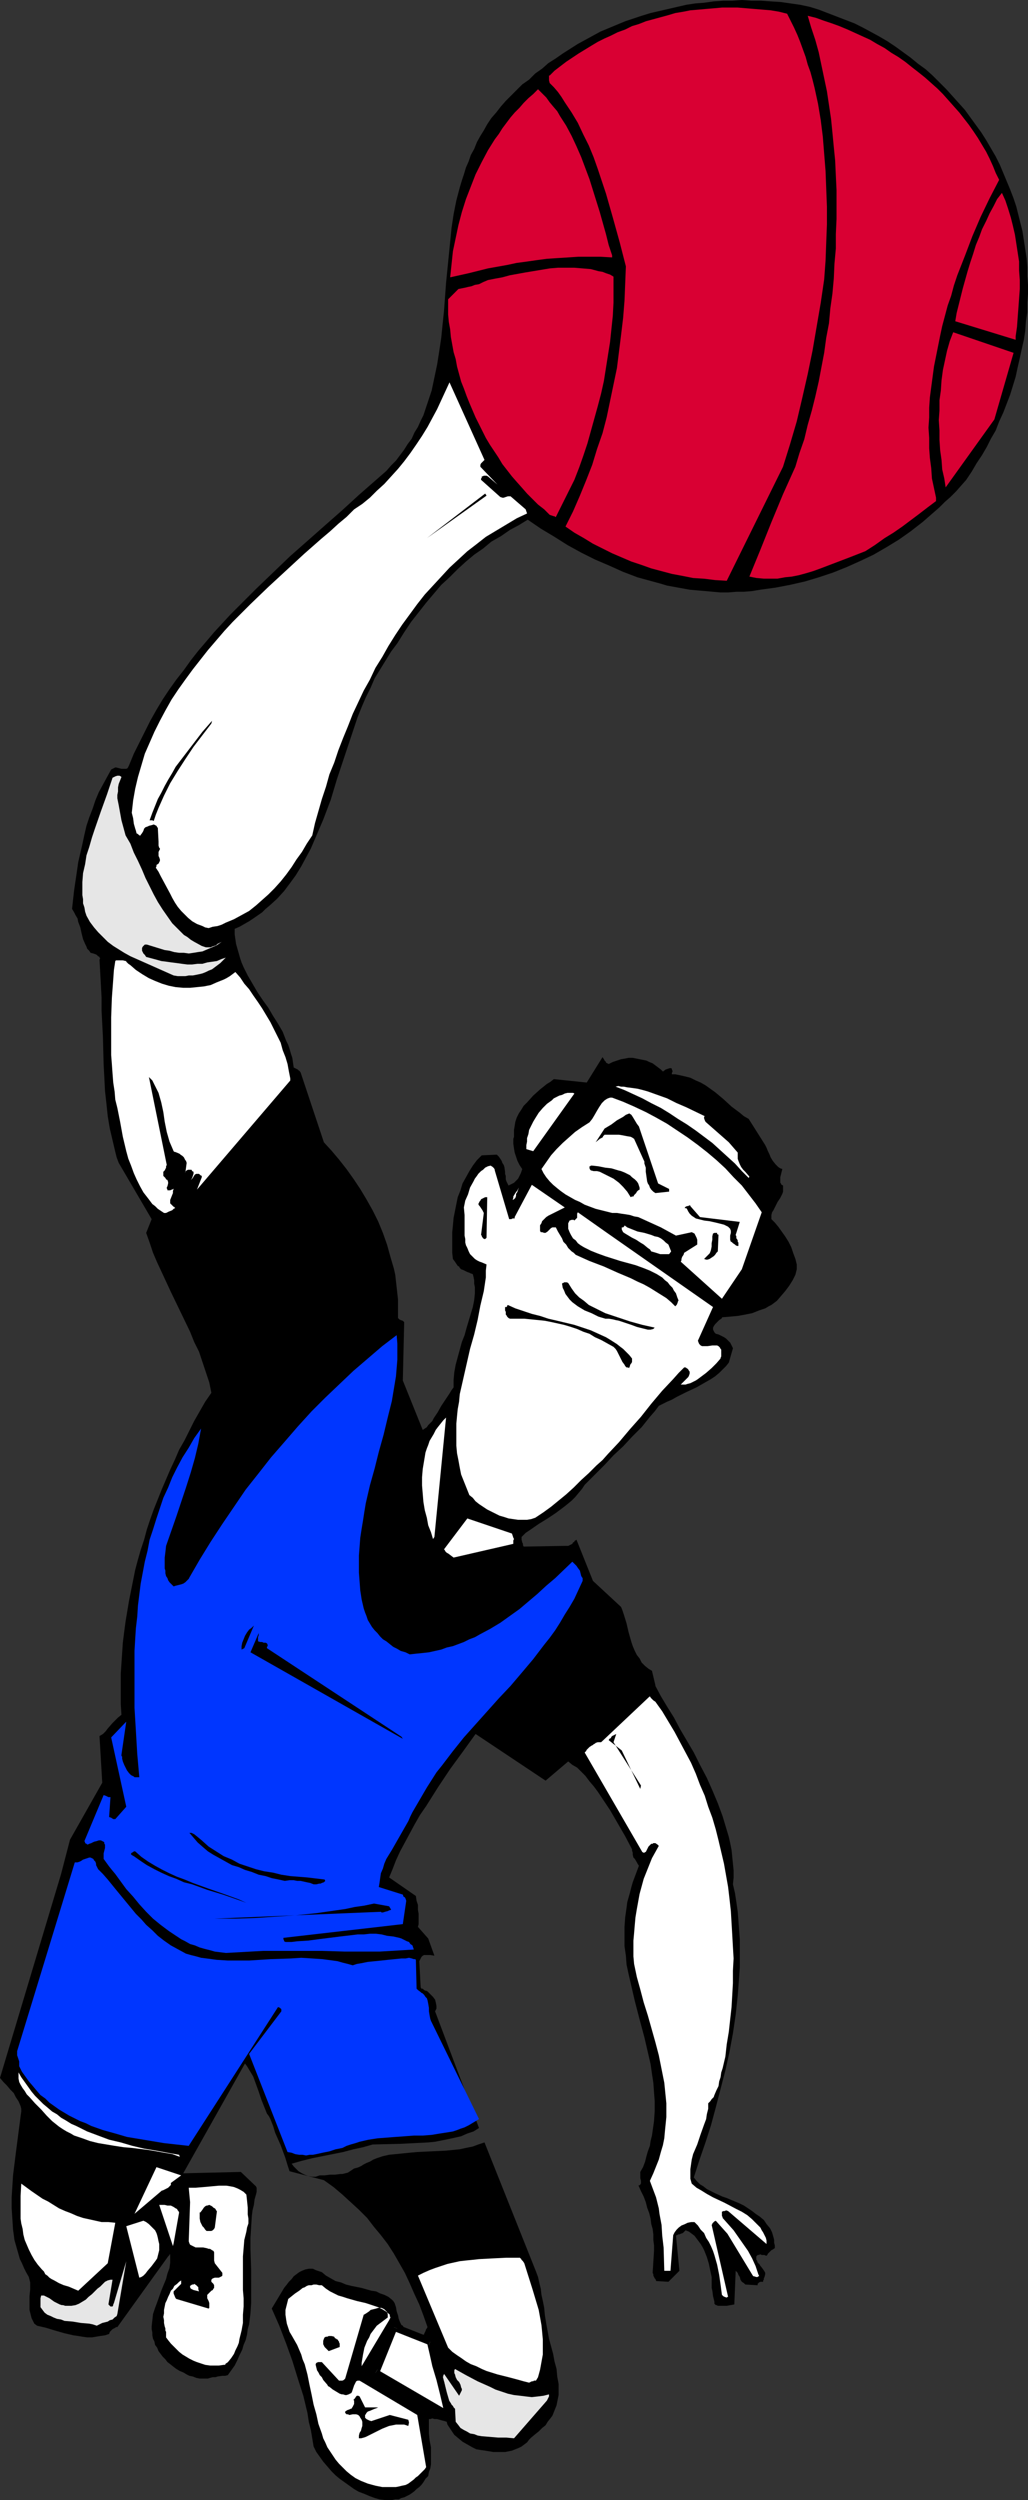 <?xml version="1.0" encoding="UTF-8" standalone="no"?>
<svg
   version="1.0"
   width="64.045mm"
   height="155.711mm"
   id="svg66"
   sodipodi:docname="Basketball Player 02.wmf"
   xmlns:inkscape="http://www.inkscape.org/namespaces/inkscape"
   xmlns:sodipodi="http://sodipodi.sourceforge.net/DTD/sodipodi-0.dtd"
   xmlns="http://www.w3.org/2000/svg"
   xmlns:svg="http://www.w3.org/2000/svg">
  <rect width="100%" height="100%" fill="#333333" stroke="none"/>
  <sodipodi:namedview
     id="namedview66"
     pagecolor="#ffffff"
     bordercolor="#000000"
     borderopacity="0.25"
     inkscape:showpageshadow="2"
     inkscape:pageopacity="0.0"
     inkscape:pagecheckerboard="0"
     inkscape:deskcolor="#d1d1d1"
     inkscape:document-units="mm" />
  <defs
     id="defs1">
    <pattern
       id="WMFhbasepattern"
       patternUnits="userSpaceOnUse"
       width="6"
       height="6"
       x="0"
       y="0" />
  </defs>
  <path
     style="fill:#000000;fill-opacity:1;fill-rule:evenodd;stroke:none"
     d="M 14.381,441.144 0,489.136 l 0.808,0.97 0.808,0.808 0.808,0.97 0.808,0.808 0.485,0.97 0.646,0.97 0.485,1.131 0.162,0.646 v 0.646 l -0.162,1.131 -0.162,1.293 -0.323,2.424 -0.646,5.009 -0.323,2.585 -0.323,2.585 -0.162,2.585 -0.162,2.585 v 2.585 l 0.162,2.424 0.162,2.585 0.162,1.131 0.162,1.293 0.323,1.131 0.323,1.131 0.323,1.131 0.323,1.131 0.485,0.97 0.485,1.131 0.485,0.97 0.646,1.131 0.162,0.646 0.162,0.646 v 0.808 0.808 l -0.162,1.616 v 1.616 0.808 0.808 l 0.162,0.646 0.162,0.646 0.162,0.646 0.323,0.646 0.323,0.646 0.646,0.485 2.101,0.485 2.101,0.646 2.262,0.646 2.101,0.485 1.131,0.162 0.97,0.162 1.131,0.162 h 1.131 l 0.97,-0.162 0.97,-0.162 1.131,-0.162 0.97,-0.323 0.162,-0.485 0.323,-0.323 0.323,-0.323 0.323,-0.162 0.323,-0.162 0.162,-0.162 h 0.162 0.162 L 39.589,531.15 l 0.162,-0.162 v 0 l 0.162,-0.162 v -0.162 0 h 0.162 v 0.162 0 0.162 0.323 0.646 0.646 l -0.162,1.293 -0.485,1.293 -0.323,1.293 -1.131,2.747 -0.97,2.747 -0.485,1.293 -0.485,1.454 -0.162,1.454 -0.162,1.454 v 0.646 l 0.162,0.808 v 0.646 l 0.162,0.808 0.323,0.646 0.162,0.808 0.485,0.646 0.323,0.808 0.485,0.646 0.485,0.646 0.646,0.646 0.485,0.646 0.646,0.485 0.808,0.646 0.646,0.485 0.808,0.485 0.808,0.323 0.808,0.485 0.646,0.323 0.808,0.162 0.808,0.323 0.808,0.162 h 0.808 0.646 0.485 l 0.485,-0.162 0.646,-0.162 h 0.646 l 0.485,-0.162 1.131,-0.162 h 0.646 l 0.646,-0.162 0.808,-1.131 0.808,-1.131 0.646,-1.293 0.485,-1.131 0.646,-1.293 0.323,-1.131 0.485,-1.131 0.323,-1.293 0.162,-1.293 0.323,-1.131 0.323,-2.585 0.162,-2.424 v -2.585 -2.585 -2.585 l -0.162,-5.009 v -2.585 l 0.162,-2.585 0.162,-2.585 0.162,-1.293 0.323,-1.293 0.162,-1.293 0.323,-1.131 0.162,-0.646 v -0.485 -0.485 l -0.162,-0.323 -3.555,-3.393 -13.573,0.323 14.543,-25.855 0.485,0.646 0.485,0.808 0.485,0.808 0.485,0.808 0.646,1.778 0.646,1.778 0.646,1.939 0.646,1.616 0.323,0.808 0.323,0.808 0.485,0.646 0.323,0.646 0.646,1.616 0.485,1.616 0.646,1.454 0.646,1.454 1.131,3.07 0.485,1.616 0.485,1.454 8.079,2.101 2.262,1.616 2.101,1.778 1.939,1.778 1.939,1.778 1.939,1.939 1.616,2.101 1.616,1.939 1.616,2.101 1.454,2.262 1.293,2.262 1.293,2.262 1.131,2.424 1.131,2.585 1.131,2.424 0.97,2.585 0.97,2.747 -0.162,0.323 -0.162,0.162 -0.162,0.485 -0.162,0.323 -0.162,0.323 v 0.162 H 99.7 99.538 99.215 v 0 l -3.555,-1.454 -0.323,-0.162 -0.323,-0.162 -0.162,-0.323 -0.323,-0.162 -0.323,-0.646 -0.323,-0.808 -0.162,-0.808 -0.323,-0.97 -0.162,-0.97 -0.323,-0.97 -0.323,-0.485 -0.323,-0.323 -0.808,-0.646 -0.97,-0.485 -0.97,-0.323 -0.97,-0.485 -1.131,-0.162 -2.262,-0.646 -2.424,-0.485 -1.293,-0.323 -1.131,-0.485 -1.293,-0.323 -1.131,-0.646 -1.131,-0.646 -0.97,-0.808 -1.454,-0.485 -0.323,-0.162 -0.323,-0.162 h -0.162 v 0 h -0.808 l -0.808,0.162 -0.808,0.323 -0.646,0.323 -0.646,0.485 -0.646,0.485 -0.485,0.646 -0.646,0.646 -0.485,0.646 -0.646,0.808 -0.97,1.616 -0.97,1.616 -0.97,1.616 1.777,4.04 1.616,4.201 1.454,4.04 1.293,4.201 1.293,4.04 0.97,4.04 0.323,2.101 0.485,1.939 0.323,1.939 0.323,1.939 0.646,1.293 0.808,1.131 0.808,1.131 0.97,1.131 0.97,1.131 0.97,0.97 0.97,0.808 1.131,0.808 1.131,0.808 1.131,0.808 1.131,0.646 1.293,0.485 1.131,0.485 1.293,0.485 1.131,0.323 1.293,0.162 h 0.808 0.808 l 0.808,-0.162 h 0.808 l 0.646,-0.323 0.646,-0.162 0.646,-0.323 0.646,-0.323 0.485,-0.323 0.646,-0.485 0.485,-0.485 0.646,-0.485 0.485,-0.485 0.485,-0.646 0.485,-0.808 0.646,-0.646 0.162,-0.97 0.323,-0.808 0.162,-0.97 v -0.808 -0.808 -0.808 -1.616 l -0.323,-1.616 -0.162,-1.616 v -1.616 -0.97 -0.808 h 0.323 l 0.485,-0.162 0.485,0.162 h 0.646 l 1.131,0.323 0.646,0.162 0.485,0.162 0.162,0.646 0.323,0.485 0.323,0.485 0.323,0.485 0.323,0.485 0.323,0.485 0.97,0.808 0.97,0.808 1.131,0.646 1.131,0.646 0.97,0.485 0.97,0.162 1.131,0.162 0.97,0.162 0.97,0.162 h 0.97 0.97 0.808 l 0.808,-0.162 0.808,-0.162 0.808,-0.323 0.808,-0.323 0.646,-0.323 0.646,-0.485 0.646,-0.485 0.485,-0.646 0.485,-0.485 0.97,-0.808 0.808,-0.646 0.808,-0.808 0.808,-0.646 0.485,-0.808 0.646,-0.808 0.485,-0.646 0.323,-0.808 0.323,-0.808 0.323,-0.808 0.162,-0.808 0.162,-0.808 0.162,-0.808 v -0.97 -1.616 l -0.323,-1.778 -0.162,-1.778 -0.485,-1.778 -0.323,-1.778 -0.97,-3.555 -0.323,-1.778 -0.323,-1.778 -0.162,-0.97 -0.162,-0.97 -0.162,-1.778 -0.323,-1.616 -0.323,-1.454 -0.162,-1.454 -0.323,-1.293 -0.323,-1.454 -0.485,-1.293 -12.119,-30.379 -1.454,0.485 -1.293,0.485 -1.616,0.323 -1.454,0.323 -1.616,0.162 -1.616,0.162 -3.393,0.162 -3.393,0.162 -1.777,0.162 -1.616,0.162 -1.616,0.162 -1.616,0.162 -1.454,0.323 -1.454,0.485 -0.808,0.323 -0.808,0.485 -0.808,0.323 -0.646,0.323 -0.485,0.323 -0.646,0.323 -0.485,0.162 -0.646,0.162 -0.485,0.323 -0.485,0.323 -0.485,0.323 -0.646,0.162 -0.646,0.162 H 80.148 l -1.293,0.162 h -1.131 l -1.293,0.162 h -1.131 l -0.485,0.162 -0.485,0.162 h -0.808 l -0.97,-0.162 -0.808,-0.323 -0.646,-0.323 -0.808,-0.485 -0.646,-0.646 -0.485,-0.485 -0.485,-0.646 2.262,-0.646 2.585,-0.646 4.848,-0.97 2.424,-0.485 2.424,-0.646 2.262,-0.485 2.262,-0.646 6.625,-0.162 3.232,-0.162 3.232,-0.162 1.616,-0.162 1.616,-0.323 1.616,-0.323 1.454,-0.323 1.454,-0.323 1.454,-0.646 1.454,-0.485 1.293,-0.808 -10.342,-27.47 0.323,-0.646 v -0.646 l -0.162,-0.808 -0.162,-0.646 -0.485,-0.646 -0.485,-0.485 -0.485,-0.485 -0.323,-0.323 -0.323,-0.162 h -0.162 l -0.323,-0.162 -0.162,-0.162 -0.162,-0.162 H 99.215 l -0.162,-0.323 -0.323,-6.14 0.162,-0.323 0.162,-0.323 0.162,-0.323 0.162,-0.162 0.162,-0.162 0.323,-0.162 h 0.485 0.485 0.485 l 0.97,0.162 -1.454,-4.04 -2.424,-2.747 0.162,-0.646 v -0.808 -0.808 -0.808 l -0.162,-0.97 v -1.131 l -0.323,-0.97 -0.162,-1.131 -6.302,-4.363 0.808,-1.939 0.808,-2.101 0.97,-2.101 1.131,-2.101 1.131,-2.101 1.131,-2.101 1.293,-2.262 1.454,-2.101 2.747,-4.363 2.909,-4.363 3.07,-4.201 2.909,-4.04 16.482,10.988 5.332,-4.525 v 0 l 0.97,0.808 1.131,0.646 0.97,0.97 0.97,0.97 0.97,1.293 0.97,1.131 0.97,1.293 0.97,1.454 0.97,1.454 0.97,1.454 1.777,3.07 1.777,3.07 1.616,3.07 v 0.323 l 0.162,0.485 v 0.485 l 0.162,0.646 0.323,0.323 0.485,0.808 0.162,0.323 0.323,0.485 -0.485,1.293 -0.485,1.293 -0.485,1.293 -0.323,1.131 -0.323,1.293 -0.323,1.131 -0.323,1.131 -0.162,1.293 -0.323,2.262 -0.162,2.262 v 2.262 2.262 l 0.323,2.262 0.162,2.101 0.485,2.262 0.485,2.101 0.97,4.201 1.131,4.363 1.131,4.201 0.97,4.201 0.485,2.101 0.323,2.262 0.323,2.101 0.162,2.262 0.162,2.101 v 2.262 l -0.162,2.424 -0.323,2.262 -0.162,1.131 -0.323,1.293 -0.162,1.131 -0.485,1.293 -0.323,1.131 -0.323,1.293 -0.485,1.293 -0.646,1.131 v 0.323 0.162 0.485 0.485 l 0.162,0.646 v 0.485 0.162 l -0.162,0.162 v 0.162 h -0.162 l -0.162,0.162 -0.162,-0.162 0.646,1.454 0.646,1.293 0.485,1.293 0.323,1.293 0.485,1.293 0.323,1.293 0.162,1.293 0.323,1.131 0.162,1.293 v 1.293 l 0.162,1.293 v 1.293 l -0.162,2.585 -0.162,2.585 0.162,0.323 v 0.323 l 0.323,0.646 0.162,0.162 0.162,0.323 v 0.162 h 0.162 l 2.747,0.162 2.585,-2.585 -0.808,-8.241 0.162,-0.162 h 0.162 l 0.162,-0.162 h 0.323 l 0.323,-0.162 0.485,-0.162 0.323,-0.323 0.323,-0.323 0.808,0.323 0.646,0.485 0.646,0.485 0.485,0.646 0.485,0.646 0.485,0.646 0.485,0.808 0.323,0.646 0.646,1.616 0.485,1.616 0.323,1.616 0.323,1.454 v 0.97 0.808 0.808 l 0.162,0.646 0.162,1.293 0.323,1.293 v 0.162 0.323 l 0.162,0.162 0.162,0.162 h 0.162 l 0.323,0.162 h 0.323 0.97 0.808 l 1.777,-0.323 0.323,-7.918 v 0 l 0.162,0.162 0.323,0.323 0.162,0.485 0.323,0.485 0.162,0.646 0.323,0.485 0.485,0.323 0.162,0.162 0.162,0.162 2.747,0.162 h 0.162 v -0.162 -0.162 l 0.162,-0.162 0.162,-0.162 0.323,-0.162 h 0.323 0.323 v -0.162 0 -0.162 l 0.162,-0.162 v -0.323 l 0.162,-0.323 0.162,-0.646 v -0.323 l -0.162,-0.323 -0.323,-0.485 -0.485,-0.646 -0.162,-0.162 -0.162,-0.323 -0.485,-0.485 -0.162,-0.485 -0.162,-0.162 v -0.323 -0.323 -0.162 l 0.162,-0.162 0.162,-0.162 h 0.162 l 0.485,-0.162 0.323,0.162 h 0.323 0.323 l 0.323,0.162 h 0.162 l 0.162,-0.162 v 0 l 0.162,-0.323 0.162,-0.162 0.323,-0.323 0.323,-0.323 0.323,-0.162 0.485,-0.323 v -0.646 l -0.162,-0.646 v -0.646 l -0.162,-0.646 -0.323,-1.131 -0.485,-0.97 -0.808,-0.97 -0.646,-0.97 -0.97,-0.808 -0.97,-0.646 -0.808,-0.646 -0.97,-0.646 -0.97,-0.646 -0.97,-0.485 -1.939,-0.808 -1.131,-0.485 -0.97,-0.323 -1.777,-0.808 -0.97,-0.485 -0.97,-0.485 -0.808,-0.646 -0.808,-0.485 -0.808,-0.808 -0.646,-0.808 1.293,-4.04 1.454,-4.201 1.293,-4.04 1.131,-4.201 1.131,-4.363 1.131,-4.363 0.97,-4.363 0.808,-4.363 0.646,-4.363 0.485,-4.525 0.162,-2.101 0.162,-2.262 0.162,-2.262 v -2.101 -2.262 -2.262 l -0.162,-2.101 -0.162,-2.262 -0.162,-2.101 -0.323,-2.262 -0.323,-2.101 -0.485,-2.101 0.162,-1.616 v -1.616 l -0.162,-1.616 -0.162,-1.616 -0.162,-1.616 -0.323,-1.616 -0.323,-1.454 -0.485,-1.616 -0.485,-1.616 -0.485,-1.616 -1.131,-3.07 -1.293,-3.07 -1.293,-2.909 -1.616,-3.07 -1.454,-2.909 -1.616,-2.747 -1.616,-2.747 -1.454,-2.747 -1.616,-2.585 -1.454,-2.424 -1.293,-2.424 v -0.162 l -0.808,-3.393 -0.808,-0.485 -0.808,-0.646 -0.808,-0.808 -0.485,-0.97 -0.646,-0.808 -0.485,-0.97 -0.485,-1.131 -0.323,-0.97 -0.646,-2.262 -0.485,-2.101 -0.646,-2.101 -0.323,-0.97 -0.323,-0.808 -6.625,-6.14 -3.878,-9.695 -0.485,0.323 v 0.162 l -0.323,0.162 -0.162,0.323 -0.323,0.162 -0.323,0.162 -0.323,0.162 h -0.323 -0.485 l -9.534,0.162 h -0.162 l -0.162,-0.323 v -0.323 l -0.162,-0.323 -0.162,-0.646 v -0.485 -0.162 l 0.97,-0.97 0.97,-0.646 2.101,-1.454 2.101,-1.293 1.939,-1.293 1.939,-1.454 0.808,-0.646 0.97,-0.808 0.808,-0.808 0.808,-0.97 0.808,-0.97 0.646,-0.97 2.424,-2.424 2.262,-2.262 2.101,-2.262 2.262,-2.101 2.101,-2.262 2.262,-2.262 1.939,-2.424 1.131,-1.293 0.97,-1.293 0.97,-0.485 0.97,-0.485 1.131,-0.485 1.131,-0.646 2.262,-1.131 2.424,-1.131 2.262,-1.293 1.131,-0.646 0.97,-0.646 0.97,-0.808 0.808,-0.808 0.808,-0.808 0.646,-0.808 0.97,-3.393 -0.323,-0.646 -0.323,-0.646 -0.485,-0.485 -0.485,-0.485 -0.485,-0.323 -0.646,-0.323 -0.646,-0.323 -0.646,-0.162 -0.323,-0.323 -0.162,-0.323 -0.162,-0.323 v -0.323 -0.162 l 0.162,-0.323 0.323,-0.485 0.485,-0.485 0.485,-0.485 0.485,-0.323 0.162,-0.162 v -0.162 l 1.939,-0.162 1.777,-0.162 1.777,-0.323 1.616,-0.323 1.616,-0.646 1.454,-0.485 0.808,-0.485 0.646,-0.323 0.646,-0.485 0.646,-0.485 0.97,-1.131 0.97,-1.131 0.97,-1.293 0.808,-1.293 0.323,-0.646 0.323,-0.646 0.162,-0.646 0.162,-0.646 v -0.646 -0.485 l -0.162,-0.646 -0.162,-0.646 -0.485,-1.293 -0.485,-1.454 -0.646,-1.293 -0.808,-1.293 -0.808,-1.131 -0.808,-1.131 -0.808,-0.97 -0.808,-0.808 v -0.485 -0.485 l 0.162,-0.646 0.323,-0.485 0.485,-0.97 0.485,-0.97 0.646,-0.97 0.485,-0.97 0.162,-0.485 v -0.485 -0.485 -0.485 l -0.323,-0.162 -0.162,-0.162 v -0.162 L 183.726,278.421 v -0.323 -0.485 -0.485 l 0.162,-0.646 0.162,-0.646 0.162,-0.646 -0.485,-0.162 -0.485,-0.323 -0.646,-0.646 -0.646,-0.808 -0.485,-0.808 -0.323,-0.808 -0.323,-0.646 -0.323,-0.808 -0.323,-0.646 -3.878,-6.14 -1.131,-0.646 -0.97,-0.808 -1.939,-1.454 -1.939,-1.778 -1.939,-1.616 -1.131,-0.808 -1.131,-0.808 -1.131,-0.646 -1.131,-0.485 -1.293,-0.646 -1.293,-0.323 -1.454,-0.323 -0.808,-0.162 h -0.808 v -0.323 l 0.162,-0.323 v -0.162 l -0.162,-0.323 v -0.162 0 l -0.162,-0.162 h -0.162 -0.162 l -0.485,0.162 -0.485,0.162 -0.646,0.485 -0.485,-0.485 -0.646,-0.485 -0.646,-0.485 -0.646,-0.485 -0.808,-0.323 -0.646,-0.323 -0.808,-0.162 -0.808,-0.162 -0.808,-0.162 -0.808,-0.162 h -0.97 l -0.808,0.162 -0.97,0.162 -0.97,0.323 -0.97,0.323 -0.97,0.485 -0.323,-0.162 -0.323,-0.162 v -0.162 l -0.323,-0.323 -0.162,-0.323 -0.323,-0.485 -3.717,5.979 -7.756,-0.808 -0.808,0.646 -0.808,0.485 -1.616,1.293 -1.616,1.454 -1.454,1.616 -0.808,0.808 -0.485,0.808 -0.646,0.97 -0.485,0.97 -0.323,0.97 -0.162,0.97 -0.162,0.97 v 0.97 0.646 l -0.162,0.485 v 1.131 l 0.162,1.131 0.162,0.97 0.323,0.97 0.323,0.97 0.485,0.97 0.646,0.97 -0.162,0.485 -0.162,0.485 -0.323,0.646 -0.323,0.646 -0.485,0.485 -0.485,0.485 -0.646,0.323 -0.323,0.162 -0.323,0.162 -0.162,-0.323 -0.162,-0.323 -0.162,-0.323 -0.162,-0.485 v -0.808 l -0.162,-0.485 v -0.485 l -0.162,-1.131 -0.162,-0.485 -0.323,-0.485 -0.162,-0.485 -0.323,-0.485 -0.323,-0.485 -0.485,-0.485 -3.555,0.162 -1.131,1.131 -0.97,1.293 -0.808,1.293 -0.808,1.454 -0.808,1.454 -0.485,1.616 -0.646,1.616 -0.323,1.616 -0.323,1.616 -0.323,1.616 -0.162,1.778 -0.162,1.616 v 1.616 1.616 1.616 l 0.162,1.454 0.485,0.646 0.323,0.485 0.323,0.485 0.323,0.162 0.162,0.323 0.162,0.162 v 0 l 0.162,0.162 0.485,0.162 0.323,0.162 0.646,0.323 0.485,0.162 0.323,0.162 0.485,0.162 0.162,0.646 0.162,0.808 v 0.808 l 0.162,0.808 v 1.454 l -0.162,1.616 -0.323,1.616 -0.485,1.616 -0.485,1.616 -0.485,1.616 -0.485,1.778 -0.646,1.616 -0.485,1.778 -0.485,1.778 -0.485,1.778 -0.323,1.778 -0.162,1.778 v 1.778 l -0.485,0.646 -0.485,0.808 -0.97,1.454 -0.97,1.454 -0.808,1.454 -0.97,1.454 -0.323,0.646 -0.485,0.485 -0.485,0.485 -0.323,0.485 -0.485,0.323 -0.485,0.323 -4.686,-11.635 0.323,-13.735 -0.162,-0.162 -0.162,-0.162 -0.485,-0.162 -0.323,-0.162 -0.162,-0.162 -0.162,-0.162 v -1.454 -1.454 -1.454 l -0.162,-1.454 -0.162,-1.454 -0.162,-1.454 -0.162,-1.454 -0.323,-1.454 -0.808,-2.747 -0.808,-2.909 -0.97,-2.747 -1.131,-2.747 -1.293,-2.585 -1.454,-2.585 -1.454,-2.424 -1.616,-2.424 -1.616,-2.262 -1.777,-2.262 -1.777,-2.101 -1.777,-1.939 -5.494,-16.482 -0.162,-0.162 v -0.162 h -0.162 l -0.162,-0.162 -0.162,-0.162 -0.323,-0.162 -0.323,-0.162 -0.323,-0.162 -0.162,-1.131 -0.162,-1.131 -0.323,-0.97 -0.323,-1.131 -0.323,-0.97 -0.485,-0.97 -0.808,-2.101 -1.131,-1.939 -1.131,-1.778 -1.131,-1.939 -1.293,-1.778 -1.293,-1.939 -1.131,-1.939 -1.131,-1.939 -0.97,-1.939 -0.485,-1.131 -0.323,-0.97 -0.323,-1.131 -0.323,-1.131 -0.323,-1.131 -0.162,-1.131 -0.162,-1.131 v -1.293 l 1.131,-0.485 2.262,-1.293 0.97,-0.646 2.101,-1.454 0.808,-0.808 0.97,-0.808 1.777,-1.616 1.616,-1.778 1.454,-1.939 1.293,-1.778 1.293,-2.101 1.131,-2.101 1.131,-2.101 0.97,-2.262 0.97,-2.262 0.97,-2.262 1.777,-4.686 1.454,-4.848 1.616,-4.848 1.616,-4.848 0.808,-2.424 0.808,-2.424 0.97,-2.424 0.97,-2.262 1.131,-2.262 0.97,-2.262 1.293,-2.101 1.293,-2.101 1.293,-2.101 1.454,-1.939 1.616,-2.585 1.616,-2.424 1.777,-2.262 1.777,-2.262 1.777,-2.101 1.777,-2.101 1.939,-1.778 1.939,-1.939 1.939,-1.778 1.939,-1.616 2.101,-1.454 1.939,-1.616 2.262,-1.293 2.101,-1.454 2.101,-1.131 2.101,-1.293 3.07,2.101 3.232,1.939 3.07,1.939 3.232,1.778 3.232,1.616 3.393,1.454 3.232,1.454 3.393,1.293 1.777,0.485 1.777,0.485 1.777,0.485 1.616,0.485 1.777,0.323 1.777,0.323 1.777,0.323 1.777,0.162 1.939,0.162 1.777,0.162 1.777,0.162 h 1.777 l 1.939,-0.162 h 1.777 l 1.939,-0.162 1.939,-0.323 3.555,-0.485 3.393,-0.646 3.555,-0.808 3.232,-0.97 3.393,-1.131 3.232,-1.293 3.232,-1.454 3.07,-1.454 3.07,-1.778 2.909,-1.778 2.747,-1.939 1.454,-1.131 1.454,-1.131 1.293,-1.131 1.293,-1.131 1.293,-1.131 1.293,-1.293 1.293,-1.131 1.293,-1.293 2.424,-2.747 1.293,-1.939 1.131,-1.939 1.293,-1.939 1.131,-1.939 0.97,-1.939 1.131,-1.939 0.808,-2.101 0.97,-2.101 0.808,-2.101 0.808,-2.101 0.646,-2.101 0.646,-2.101 0.485,-2.262 0.485,-2.101 0.485,-2.262 0.485,-2.101 0.323,-2.101 0.162,-2.262 0.323,-2.101 v -2.262 l 0.162,-2.101 v -2.101 l -0.162,-2.101 v -2.101 l -0.162,-2.101 -0.323,-2.101 -0.323,-2.101 -0.323,-2.101 -0.485,-1.939 -0.485,-1.939 -0.485,-1.939 -0.646,-1.939 -0.808,-2.101 -0.808,-1.939 -0.808,-1.939 -0.808,-1.939 -0.97,-1.939 -1.131,-1.939 -1.131,-1.939 -1.131,-1.778 -1.293,-1.778 -1.293,-1.778 -1.293,-1.778 -1.454,-1.616 -1.454,-1.616 -1.454,-1.616 -1.616,-1.616 -1.616,-1.616 -1.616,-1.454 -1.777,-1.293 -1.777,-1.454 -1.777,-1.293 -1.777,-1.293 L 208.934,9.695 206.995,8.564 205.217,7.595 203.117,6.464 201.178,5.494 199.077,4.686 196.976,3.878 194.876,3.07 192.775,2.262 190.674,1.616 188.412,1.131 186.15,0.808 183.888,0.485 181.464,0.323 179.202,0.162 h -2.262 L 174.677,0 172.415,0.162 h -2.101 l -2.262,0.162 -2.262,0.323 -2.101,0.162 -2.101,0.323 -2.101,0.485 -2.101,0.485 -2.101,0.485 -2.101,0.485 -2.101,0.646 -1.939,0.646 -1.939,0.646 -1.939,0.808 -1.939,0.808 -1.939,0.808 -1.777,0.97 -1.777,0.97 -1.777,0.97 -1.777,1.131 -1.777,1.131 -1.616,1.131 -1.777,1.131 -1.454,1.293 -1.616,1.131 -1.454,1.454 -1.616,1.131 -1.293,1.293 -1.293,1.293 -1.293,1.293 -1.131,1.293 -1.131,1.454 -1.131,1.293 -0.97,1.454 -0.808,1.454 -0.808,1.293 -0.808,1.454 -0.646,1.616 -0.808,1.454 -0.485,1.454 -0.646,1.454 -0.485,1.616 -0.485,1.454 -0.485,1.616 -0.808,3.07 -0.646,3.232 -0.485,3.232 -0.323,3.232 -0.323,3.232 -0.646,6.464 -0.485,6.625 -0.323,3.07 -0.323,3.232 -0.485,3.232 -0.485,3.07 -0.646,3.07 -0.646,3.07 -0.485,1.454 -0.485,1.454 -0.485,1.454 -0.485,1.454 -0.646,1.293 -0.646,1.454 -0.808,1.293 -0.646,1.454 -0.97,1.293 -0.808,1.293 -0.97,1.293 -0.97,1.293 -1.131,1.131 -1.131,1.293 -1.293,1.131 -1.293,1.131 -3.878,3.393 -3.878,3.555 -4.04,3.555 -4.201,3.717 -4.04,3.555 -4.04,3.878 -4.04,3.878 -4.04,4.04 -1.939,1.939 -1.939,2.101 -1.939,2.101 -1.777,2.101 -1.939,2.262 -1.777,2.262 -1.616,2.262 -1.777,2.262 -1.616,2.262 -1.616,2.424 -1.454,2.424 -1.454,2.585 -1.293,2.585 -1.293,2.585 -1.293,2.585 -1.131,2.747 -0.162,0.323 -0.162,0.323 -0.323,0.162 H 29.571 29.247 29.086 28.601 l -0.646,-0.162 -0.646,-0.162 h -0.162 l -0.323,0.162 -0.323,0.162 -0.323,0.162 -0.97,1.778 -0.97,1.778 -0.97,1.778 -0.808,1.939 -0.646,1.939 -0.808,2.101 -0.646,1.939 -0.485,2.101 -0.485,2.262 -0.485,2.101 -0.485,2.101 -0.323,2.262 -0.646,4.363 -0.485,4.363 0.485,0.808 0.323,0.646 0.485,0.808 0.162,0.808 0.485,1.293 0.323,1.454 0.323,1.293 0.485,1.131 0.323,0.646 0.162,0.485 0.485,0.485 0.323,0.485 0.646,0.162 0.485,0.162 0.323,0.162 0.323,0.323 0.323,0.162 v 0.162 l 0.162,0.162 -0.162,0.323 0.162,2.909 0.162,2.909 0.162,3.07 v 3.07 l 0.323,6.302 0.162,6.302 0.162,3.07 0.162,3.232 0.323,2.909 0.323,3.07 0.485,2.909 0.646,2.747 0.646,2.747 0.323,1.293 0.485,1.293 7.756,13.25 -1.293,3.232 0.808,2.262 0.808,2.424 0.97,2.262 1.131,2.424 2.101,4.525 2.262,4.686 2.262,4.686 0.97,2.424 1.131,2.262 0.808,2.424 0.808,2.424 0.808,2.424 0.485,2.424 -1.454,2.101 -2.585,4.525 -1.131,2.262 -1.131,2.262 -1.293,2.262 -0.97,2.262 -1.131,2.424 -0.97,2.262 -0.97,2.262 -0.97,2.424 -0.97,2.424 -0.808,2.262 -0.808,2.424 -0.646,2.424 -0.808,2.424 -0.646,2.262 -0.646,2.424 -0.485,2.424 -0.485,2.424 -0.485,2.424 -0.808,4.848 -0.323,2.424 -0.323,2.585 -0.162,2.424 -0.162,2.424 -0.162,2.424 v 2.424 2.424 2.424 l 0.162,2.424 -0.808,0.646 -0.646,0.646 -0.646,0.646 -1.131,1.293 -0.485,0.646 -0.646,0.646 -0.808,0.485 0.646,10.988 -7.595,13.412 z"
     id="path1" />
  <path
     style="fill:#ffffff;fill-opacity:1;fill-rule:evenodd;stroke:none"
     d="m 178.555,535.351 -0.323,-0.97 -0.323,-0.97 -0.808,-1.778 -0.97,-1.778 -1.131,-1.616 -1.131,-1.616 -1.131,-1.616 -1.293,-1.454 -1.293,-1.454 v -0.162 l -0.162,-0.323 v -0.485 -0.485 l 0.323,-0.162 h 0.323 l 0.323,-0.162 0.485,0.162 9.049,7.756 v -0.808 l -0.162,-0.646 -0.323,-0.646 -0.323,-0.646 -0.323,-0.485 -0.323,-0.646 -0.485,-0.485 -0.485,-0.485 -0.97,-0.97 -1.131,-0.97 -1.293,-0.808 -1.293,-0.646 -2.747,-1.454 -2.747,-1.293 -1.454,-0.808 -1.293,-0.808 -1.131,-0.646 -1.131,-0.97 -0.323,-1.131 v -1.131 -1.131 l 0.162,-1.131 0.162,-1.131 0.323,-1.293 0.97,-2.262 0.808,-2.424 0.808,-2.262 0.485,-1.293 0.162,-1.131 0.323,-1.293 v -1.293 l 0.485,-0.485 0.323,-0.485 0.485,-0.485 0.162,-0.485 0.485,-1.131 0.485,-0.97 0.162,-1.131 0.323,-0.97 0.162,-1.131 0.323,-0.97 0.646,-2.747 0.323,-2.909 0.485,-2.909 0.323,-2.909 0.323,-2.909 0.162,-2.747 0.162,-2.909 v -2.909 l 0.162,-2.909 -0.162,-2.747 -0.162,-2.909 -0.162,-2.747 -0.162,-2.747 -0.323,-2.909 -0.323,-2.747 -0.485,-2.747 -0.485,-2.747 -0.646,-2.747 -0.646,-2.747 -0.646,-2.585 -0.808,-2.747 -0.97,-2.585 -0.808,-2.585 -1.131,-2.585 -0.97,-2.585 -1.131,-2.585 -1.293,-2.424 -1.293,-2.424 -1.293,-2.424 -1.454,-2.424 -1.454,-2.424 -1.616,-2.262 -0.485,-0.323 -0.485,-0.485 -0.162,-0.162 v -0.162 h -0.162 v -0.162 l -11.473,10.827 h -0.485 -0.323 l -0.485,0.162 -0.162,0.162 -0.323,0.162 -0.162,0.162 -0.323,0.162 -0.485,0.323 -0.323,0.323 -0.323,0.323 -0.162,0.323 -0.323,0.323 13.573,23.431 0.323,0.162 h 0.162 l 0.162,-0.162 h 0.162 l 0.162,-0.323 0.485,-0.97 0.323,-0.323 0.323,-0.323 h 0.162 0.162 l 0.162,-0.162 h 0.162 0.162 0.162 l 0.485,0.323 0.323,0.323 -0.808,1.454 -0.808,1.454 -0.646,1.616 -0.646,1.616 -0.646,1.616 -0.485,1.778 -0.485,1.778 -0.323,1.778 -0.323,1.778 -0.323,1.939 -0.162,1.778 -0.162,1.939 -0.162,1.778 v 1.939 1.778 l 0.162,1.778 0.646,3.07 0.808,2.909 0.808,3.07 0.97,3.07 1.777,6.302 0.808,3.07 0.646,3.232 0.646,3.232 0.162,1.616 0.162,1.616 0.162,1.616 v 1.616 1.616 l -0.162,1.616 -0.162,1.616 -0.162,1.778 -0.323,1.616 -0.485,1.616 -0.485,1.778 -0.646,1.616 -0.646,1.616 -0.808,1.778 0.485,1.293 0.485,1.293 0.485,1.293 0.323,1.293 0.323,1.293 0.162,1.293 0.485,2.585 0.162,2.585 0.323,2.747 0.162,5.494 h 0.323 0.323 0.323 0.485 l 0.646,-8.403 0.323,-0.646 0.485,-0.646 0.485,-0.485 0.646,-0.485 0.808,-0.323 0.646,-0.323 0.808,-0.162 h 0.808 l 0.808,0.808 0.646,0.97 0.808,0.808 0.485,1.131 0.646,0.97 0.485,0.97 0.485,1.131 0.323,0.97 0.323,1.131 0.323,1.131 0.485,2.424 0.323,2.262 0.323,2.424 0.162,0.162 0.162,0.162 0.323,0.162 0.485,0.162 0.162,-0.162 h 0.162 l -3.878,-16.967 0.162,-0.162 v -0.162 l 0.162,-0.162 0.323,-0.323 0.323,-0.162 2.747,3.07 5.979,9.857 0.162,0.162 h 0.162 l 0.485,0.162 h 0.323 l 0.162,-0.162 h 0.162 v -0.162 0 z"
     id="path2" />
  <path
     style="fill:#e6e6e6;fill-opacity:1;fill-rule:evenodd;stroke:none"
     d="m 128.786,565.084 0.162,-0.323 0.162,-0.323 0.162,-0.323 v -0.485 l -1.293,0.323 -1.293,0.162 -1.454,0.162 -1.454,-0.162 -1.293,-0.162 -1.454,-0.162 -1.454,-0.323 -1.454,-0.485 -1.454,-0.485 -1.293,-0.646 -1.454,-0.646 -1.454,-0.646 -2.747,-1.454 -2.585,-1.454 -0.162,0.323 v 0.323 0.323 l 0.162,0.323 0.162,0.646 0.323,0.646 0.485,0.485 0.323,0.646 0.162,0.646 0.162,0.323 v 0.323 l -0.323,0.646 -0.323,0.646 -3.555,-5.171 v 0.162 l -0.162,0.162 v 0.323 h -0.162 v 0 h -0.323 l -0.162,0.162 h -0.323 l -0.323,-0.162 -0.323,-0.485 -0.162,-0.323 -0.162,-0.323 -0.323,-0.97 -0.162,-0.808 -0.162,-0.97 -0.162,-0.97 -0.323,-0.97 -0.323,-0.97 -6.948,-2.747 h -0.485 l -0.646,0.162 -0.485,0.323 -0.323,0.323 -0.485,0.485 -0.323,0.485 -0.162,0.485 -0.323,0.646 -0.485,1.131 -0.323,1.293 -0.485,1.293 -0.162,0.485 -0.323,0.646 15.028,10.827 -0.646,-8.241 h 0.162 0.162 0.162 v -0.162 h 0.162 v -0.162 l 0.162,0.162 v 0.162 l 0.162,0.162 0.162,0.162 v 0 l 0.97,4.201 0.162,0.323 0.162,0.162 0.323,0.485 0.162,0.323 0.323,0.323 0.162,0.323 0.323,0.323 0.162,3.07 0.646,0.808 0.485,0.646 0.808,0.485 0.646,0.323 0.808,0.485 0.97,0.162 0.808,0.323 0.97,0.162 1.939,0.162 1.939,0.162 h 1.939 l 1.777,0.162 z"
     id="path3" />
  <path
     style="fill:#ffffff;fill-opacity:1;fill-rule:evenodd;stroke:none"
     d="m 126.685,559.59 0.485,-1.778 0.323,-1.778 0.323,-1.778 v -1.778 -1.778 l -0.162,-1.778 -0.162,-1.616 -0.323,-1.778 -0.323,-1.778 -0.485,-1.616 -0.97,-3.232 -0.97,-3.07 -0.97,-3.07 -0.323,-0.485 -0.323,-0.323 -0.162,-0.323 H 122.484 v -0.162 0 h -3.393 l -3.232,0.162 -3.07,0.162 -1.454,0.162 -1.616,0.162 -1.454,0.162 -1.454,0.323 -1.454,0.323 -1.454,0.485 -1.454,0.485 -1.293,0.485 -1.454,0.646 -1.293,0.646 7.11,16.967 0.97,0.97 1.131,0.808 0.97,0.646 1.131,0.808 1.131,0.646 1.293,0.485 1.293,0.646 1.131,0.485 2.585,0.808 2.585,0.646 2.424,0.646 1.131,0.323 1.293,0.323 0.646,-0.323 h 0.323 l 0.162,-0.162 h 0.162 0.162 0.162 v 0 z"
     id="path4" />
  <path
     style="fill:#000000;fill-opacity:1;fill-rule:evenodd;stroke:none"
     d="m 121.838,527.272 -0.808,-2.424 -0.808,-2.585 -0.97,-2.747 -0.97,-2.585 -0.97,-2.585 -0.646,-1.293 -0.485,-1.131 -0.808,-1.293 -0.646,-1.131 -0.808,-1.131 -0.97,-1.131 -1.939,0.323 -1.939,0.162 -4.04,0.323 -4.04,0.323 -3.878,0.323 -2.101,0.323 -1.939,0.323 -2.101,0.485 -1.939,0.323 -1.939,0.646 -1.939,0.808 -2.101,0.808 -1.777,0.97 15.512,19.714 3.232,-0.808 3.07,-0.808 3.07,-0.97 2.909,-0.97 3.07,-0.646 1.616,-0.323 1.616,-0.323 1.616,-0.162 1.616,-0.162 1.777,-0.162 h 1.777 z"
     id="path5" />
  <path
     style="fill:#ffffff;fill-opacity:1;fill-rule:evenodd;stroke:none"
     d="M 100.346,580.758 98.246,568.478 84.672,560.398 H 84.349 84.188 l -0.323,0.162 -0.162,0.323 -0.162,0.323 -0.162,0.323 -0.162,0.485 -0.162,0.485 -0.162,0.485 -0.162,0.323 -0.323,0.162 -0.323,0.162 -0.485,0.162 h -0.323 l -0.485,-0.162 h -0.323 l -0.485,-0.162 -0.808,-0.485 -0.808,-0.485 -0.808,-0.646 -0.323,-0.162 -0.162,-0.323 -0.97,-1.131 -0.323,-0.646 -0.485,-0.485 -0.323,-0.646 -0.323,-0.485 -0.162,-0.646 -0.162,-0.646 v -0.162 l 0.162,-0.323 h 0.162 l 0.162,-0.162 h 0.485 0.485 l 4.04,4.363 h 0.323 0.485 l 0.323,-0.162 0.323,-0.323 4.363,-15.028 0.323,-0.162 0.485,-0.323 0.485,-0.323 0.323,-0.323 0.646,-0.162 0.646,-0.162 0.485,-0.162 h 0.808 l 0.646,0.323 0.162,0.162 0.323,0.323 0.162,0.162 0.162,0.485 v 0.323 0.485 l -0.646,0.485 -0.646,0.485 -0.646,0.485 -0.646,0.485 -0.485,0.646 -0.485,0.646 -0.485,0.646 -0.323,0.808 -0.485,0.808 -0.323,0.808 -0.323,0.808 -0.162,0.808 -0.162,0.808 -0.162,0.97 -0.162,0.97 v 0.808 l 6.464,-10.827 0.162,-0.323 0.162,-0.323 -0.162,-0.323 v -0.323 l -0.162,-0.162 -0.808,-0.646 -0.808,-0.485 -0.97,-0.485 -0.97,-0.323 -0.97,-0.323 -0.97,-0.323 -2.101,-0.485 -2.262,-0.646 -0.97,-0.323 -1.131,-0.323 -0.97,-0.485 -0.97,-0.485 -0.97,-0.646 -0.97,-0.808 H 75.139 l -0.646,-0.162 h -0.646 l -0.485,0.162 h -0.646 l -0.485,0.162 -0.485,0.323 -0.485,0.162 -0.808,0.646 -0.97,0.646 -1.616,1.293 -0.162,0.646 -0.162,0.646 -0.162,0.646 -0.162,0.646 v 0.485 0.646 l 0.162,1.131 0.162,0.97 0.323,0.97 0.323,0.97 0.485,0.808 0.646,1.131 0.646,1.131 0.485,1.131 0.485,1.131 0.323,1.131 0.485,1.131 0.646,2.424 0.485,2.424 0.485,2.262 0.485,2.424 0.646,2.262 0.485,2.262 0.808,2.262 0.323,1.131 0.485,0.97 0.485,1.131 0.646,0.97 0.646,0.97 0.646,0.97 0.808,0.97 0.808,0.808 0.97,0.97 0.97,0.808 1.131,0.808 1.293,0.646 1.616,0.646 1.777,0.485 1.616,0.323 h 0.808 0.808 0.808 0.808 l 0.808,-0.162 0.646,-0.162 0.808,-0.162 0.646,-0.323 0.646,-0.485 0.646,-0.485 0.485,-0.485 0.485,-0.323 0.323,-0.323 0.323,-0.323 0.646,-0.646 0.323,-0.323 z"
     id="path6" />
  <path
     style="fill:#000000;fill-opacity:1;fill-rule:evenodd;stroke:none"
     d="m 150.924,420.298 -6.464,-10.18 0.323,-0.97 0.162,-0.485 0.162,-0.485 -0.323,0.162 -0.323,0.162 -0.323,0.162 -0.162,0.162 -0.162,0.323 -0.323,0.162 -0.162,0.323 3.07,2.424 4.363,9.049 z"
     id="path7" />
  <path
     style="fill:#000000;fill-opacity:1;fill-rule:evenodd;stroke:none"
     d="m 96.307,570.255 -0.162,-0.646 -4.363,-1.131 -4.363,1.454 -0.485,-0.162 -0.323,-0.162 -0.323,-0.162 -0.323,-0.323 v -0.323 -0.323 l 0.162,-0.162 0.162,-0.323 0.323,-0.323 0.485,-0.162 1.131,-0.485 0.485,-0.162 0.323,-0.162 h -3.07 L 84.672,564.115 84.349,563.953 H 84.188 84.026 l -0.162,0.162 -0.323,0.485 -0.162,0.162 -0.162,0.162 0.162,0.162 v 0.323 0.162 0.323 l -0.323,0.646 -0.323,0.485 v 0 h -0.162 l -0.323,0.162 -0.485,0.162 -0.485,0.323 v 0.323 l 0.323,0.323 h 0.323 l 0.323,0.162 0.808,-0.162 h 0.485 0.323 l 0.485,0.162 0.323,0.323 0.162,0.323 0.323,0.485 0.162,0.485 v 0.485 0.485 l -0.162,0.485 -0.162,0.646 -0.323,0.485 -0.162,0.646 v 0.646 h 0.485 l 0.646,-0.162 0.485,-0.162 0.646,-0.323 0.646,-0.323 0.646,-0.323 1.293,-0.646 0.646,-0.323 0.808,-0.323 0.808,-0.323 0.808,-0.162 0.808,-0.162 h 0.97 0.97 l 0.97,0.323 z"
     id="path8" />
  <path
     style="fill:#000000;fill-opacity:1;fill-rule:evenodd;stroke:none"
     d="m 152.055,395.252 -0.646,-0.485 -0.485,-0.646 -0.485,-0.485 -0.485,-0.646 -0.808,-1.293 -0.808,-1.454 -0.808,-1.454 -0.646,-1.454 -0.646,-1.616 -0.485,-1.616 -0.646,-1.454 -0.808,-1.454 -0.646,-1.454 -0.808,-1.293 -0.485,-0.646 -0.485,-0.646 -0.485,-0.485 -0.485,-0.485 -0.646,-0.485 -0.646,-0.323 -0.646,-0.485 -0.646,-0.323 -18.098,26.986 14.543,-4.363 0.485,0.162 0.162,0.162 0.162,0.323 0.162,0.323 -20.36,8.403 13.089,10.827 z"
     id="path9" />
  <path
     style="fill:#ffffff;fill-opacity:1;fill-rule:evenodd;stroke:none"
     d="m 169.668,319.789 v -0.162 l 0.162,-0.323 v -0.646 -0.646 -0.323 l -0.162,-0.162 -0.162,-0.323 -0.162,-0.162 -0.162,-0.162 -0.323,-0.162 h -0.485 -0.646 l -1.131,0.162 h -0.646 -0.646 l -0.323,-0.162 -0.323,-0.323 -0.162,-0.323 -0.162,-0.485 3.555,-7.918 -24.723,-17.29 -7.11,-5.009 -0.162,0.323 v 0.162 0.485 0.323 l -0.162,0.162 -0.162,0.162 -0.323,0.323 v 0 l -0.162,-0.162 h -0.162 -0.323 l -0.485,0.162 -0.162,0.323 -0.162,0.323 v 0.323 0.323 0.323 0.323 l 0.323,0.808 0.323,0.646 0.485,0.808 0.646,0.485 0.485,0.646 0.646,0.485 0.808,0.485 1.616,0.808 1.616,0.646 1.777,0.646 3.555,1.131 1.777,0.485 1.777,0.485 1.777,0.646 1.616,0.646 1.616,0.808 1.293,0.808 0.646,0.646 0.646,0.485 0.485,0.646 0.646,0.646 0.323,0.646 0.485,0.646 0.323,0.97 0.323,0.808 h -0.162 v 0.162 l -0.162,0.485 -0.162,0.323 -0.323,0.323 -0.97,-0.97 -1.131,-0.97 -1.293,-0.808 -1.293,-0.808 -1.293,-0.808 -1.454,-0.808 -1.454,-0.646 -1.616,-0.808 -3.07,-1.293 -3.232,-1.454 -3.393,-1.293 -3.232,-1.454 -0.485,-0.485 -0.485,-0.323 -0.808,-0.808 -0.485,-0.808 -0.646,-0.646 -0.323,-0.808 -0.485,-0.808 -0.485,-0.808 -0.485,-0.97 h -0.323 -0.162 -0.323 l -0.323,0.162 -0.646,0.646 -0.162,0.162 -0.485,0.323 h -0.323 l -0.485,-0.162 h -0.323 l -0.162,-0.323 v 0 -0.162 -0.646 -0.485 l 0.323,-0.485 0.162,-0.485 0.323,-0.323 0.323,-0.323 0.323,-0.323 0.485,-0.323 0.97,-0.485 0.97,-0.485 0.97,-0.485 0.97,-0.485 -7.756,-5.333 -4.04,7.595 v 0.162 0.162 h -0.162 -0.162 -0.162 l -0.323,0.162 h -0.485 l -3.393,-11.473 v -0.162 l -0.162,-0.323 -0.162,-0.162 -0.162,-0.162 -0.485,-0.323 -0.646,0.162 -0.646,0.323 -0.485,0.485 -0.485,0.323 -0.646,0.646 -0.323,0.485 -0.485,0.646 -0.323,0.646 -0.808,1.454 -0.485,1.616 -0.646,1.454 -0.323,1.616 0.162,1.778 v 1.616 1.616 1.616 l 0.162,0.808 v 0.808 l 0.162,0.646 0.323,0.646 0.323,0.808 0.323,0.646 0.485,0.485 0.646,0.646 0.485,0.323 0.323,0.162 0.323,0.162 0.485,0.162 1.131,0.485 -0.162,1.454 v 1.616 l -0.485,3.232 -0.808,3.393 -0.646,3.393 -0.808,3.393 -0.97,3.393 -0.808,3.555 -0.808,3.555 -0.808,3.555 -0.162,1.778 -0.323,1.778 -0.162,1.616 -0.162,1.778 v 1.778 1.778 1.616 l 0.162,1.778 0.323,1.616 0.323,1.778 0.323,1.616 0.646,1.616 0.646,1.616 0.646,1.616 0.808,0.646 0.646,0.808 0.808,0.646 0.97,0.646 0.97,0.646 0.97,0.485 0.97,0.485 0.97,0.485 1.131,0.323 0.97,0.323 1.131,0.162 1.131,0.162 h 0.97 1.131 l 0.97,-0.162 0.97,-0.323 0.97,-0.646 0.97,-0.646 1.777,-1.293 1.777,-1.454 1.777,-1.454 1.777,-1.616 1.777,-1.778 1.777,-1.616 1.777,-1.778 1.454,-1.293 1.293,-1.454 2.585,-2.747 2.585,-3.07 2.585,-2.909 2.424,-3.07 2.585,-3.07 2.585,-2.747 1.293,-1.454 1.293,-1.293 h 0.323 l 0.485,0.323 0.162,0.162 0.162,0.323 0.162,0.162 v 0.323 0.162 l -0.162,0.485 -0.162,0.323 -0.323,0.323 -0.808,0.808 -0.323,0.323 -0.323,0.323 h 0.485 0.646 l 0.485,-0.162 0.646,-0.162 0.646,-0.323 0.646,-0.323 0.485,-0.323 0.646,-0.485 1.293,-0.97 1.293,-1.131 1.131,-1.131 z"
     id="path10" />
  <path
     style="fill:#ffffff;fill-opacity:1;fill-rule:evenodd;stroke:none"
     d="m 174.677,298.782 4.686,-13.412 -1.454,-2.101 -1.616,-2.101 -1.616,-2.101 -1.939,-1.939 -1.939,-2.101 -2.101,-1.939 -2.101,-1.778 -2.262,-1.778 -2.424,-1.778 -2.424,-1.616 -2.424,-1.616 -2.585,-1.454 -2.424,-1.293 -2.747,-1.293 -2.585,-1.131 -2.585,-0.97 h -0.485 l -0.485,0.162 -0.323,0.162 -0.485,0.323 -0.323,0.323 -0.323,0.323 -0.646,0.97 -0.485,0.808 -0.646,1.131 -0.485,0.808 -0.646,0.808 -1.777,1.131 -1.616,1.131 -1.454,1.293 -1.454,1.293 -1.454,1.454 -1.293,1.454 -1.131,1.616 -1.131,1.616 0.485,0.97 0.646,0.97 0.808,0.97 0.808,0.808 0.97,0.808 0.808,0.646 1.131,0.808 1.131,0.646 1.131,0.646 1.131,0.485 1.131,0.646 1.293,0.485 1.293,0.485 1.293,0.323 1.293,0.323 1.293,0.323 h 1.131 l 0.97,0.162 1.131,0.162 0.97,0.162 0.97,0.323 0.97,0.162 1.777,0.808 1.777,0.808 1.777,0.808 1.777,0.97 1.777,0.97 3.717,-0.808 0.323,0.162 0.323,0.162 0.162,0.323 0.162,0.323 0.162,0.323 0.162,0.485 v 0.485 0.646 l -3.07,1.939 -0.162,0.485 -0.323,0.485 -0.162,0.485 v 0.323 l -0.162,0.323 9.695,8.726 z"
     id="path11" />
  <path
     style="fill:#000000;fill-opacity:1;fill-rule:evenodd;stroke:none"
     d="m 173.869,292.803 v -0.323 l -0.162,-0.162 v -0.323 l -0.162,-0.323 -0.162,-0.162 v -0.485 l -0.162,-0.323 0.162,-0.485 0.808,-2.585 -9.372,-1.131 -2.262,-2.585 v -0.162 0 h -0.162 -0.162 l -0.162,0.162 h -0.323 l -0.323,0.162 -0.162,0.162 v 0 0.162 h 0.162 0.162 l 0.162,0.162 0.323,0.646 0.323,0.485 0.485,0.485 0.485,0.323 0.485,0.323 0.646,0.162 0.646,0.162 0.646,0.162 1.293,0.162 1.454,0.323 0.646,0.162 0.646,0.162 0.646,0.162 0.646,0.323 0.323,0.162 0.162,0.162 0.162,0.162 0.162,0.162 0.162,0.485 v 0.485 l -0.162,0.646 v 0.485 0.485 l 0.162,0.485 h 0.162 l 0.162,0.162 0.162,0.162 0.485,0.323 0.162,0.162 0.323,0.162 h 0.323 z"
     id="path12" />
  <path
     style="fill:#ffffff;fill-opacity:1;fill-rule:evenodd;stroke:none"
     d="m 176.455,276.967 -0.97,-1.131 -0.485,-0.485 -0.485,-0.646 -0.323,-0.646 -0.323,-0.808 -0.162,-0.485 v -0.485 -0.485 -0.485 l -2.101,-2.424 -5.332,-4.686 -0.162,-0.162 -0.162,-0.323 -0.162,-0.485 v -0.323 l 0.162,-0.162 -4.363,-2.101 -2.262,-0.97 -2.262,-1.131 -2.262,-0.808 -2.262,-0.808 -1.131,-0.323 -1.293,-0.323 -1.131,-0.162 -1.293,-0.162 -0.808,-0.162 h -0.646 l -0.646,-0.162 -0.646,0.162 2.101,0.808 2.101,0.97 2.101,0.97 2.101,1.131 2.262,1.131 2.101,1.293 1.939,1.293 2.101,1.293 2.101,1.454 1.939,1.454 1.939,1.454 1.777,1.616 1.777,1.616 1.777,1.616 1.616,1.778 1.616,1.616 z"
     id="path13" />
  <path
     style="fill:#000000;fill-opacity:1;fill-rule:evenodd;stroke:none"
     d="m 79.986,551.834 v -0.162 l -0.162,-0.323 v -0.162 l -0.162,-0.162 -0.162,-0.323 h -0.162 l -0.162,-0.162 -0.323,-0.162 -0.162,-0.323 -0.646,-0.162 h -0.646 l -0.323,0.162 h -0.323 l -0.323,0.162 -0.162,0.323 -0.162,0.485 v 0.323 0.485 l 0.162,0.323 0.162,0.323 0.323,0.323 0.323,0.323 0.323,0.323 2.585,-0.97 z"
     id="path14" />
  <path
     style="fill:#000000;fill-opacity:1;fill-rule:evenodd;stroke:none"
     d="m 169.021,294.581 0.162,-3.878 -0.162,-0.162 h -0.162 v -0.162 -0.162 0 h -0.162 -0.162 -0.162 -0.162 l -0.323,0.162 -0.162,0.646 v 0.808 l -0.162,0.808 v 0.808 l -0.162,0.808 -0.162,0.485 -0.162,0.323 -0.323,0.323 -0.323,0.323 -0.323,0.323 -0.323,0.323 0.485,0.162 h 0.323 l 0.485,-0.162 0.485,-0.323 0.485,-0.323 0.323,-0.323 0.323,-0.485 z"
     id="path15" />
  <path
     style="fill:#d90033;fill-opacity:1;fill-rule:evenodd;stroke:none"
     d="m 234.142,98.732 4.524,-15.674 -14.22,-4.848 -0.808,2.101 -0.646,2.262 -0.485,2.262 -0.485,2.262 -0.323,2.424 -0.162,2.424 -0.323,2.262 v 2.424 l -0.162,2.262 0.162,2.424 v 2.262 l 0.162,2.424 0.323,2.262 0.162,2.262 0.485,2.101 0.323,2.101 z"
     id="path16" />
  <path
     style="fill:#d90033;fill-opacity:1;fill-rule:evenodd;stroke:none"
     d="m 239.151,79.18 0.323,-2.262 0.162,-2.262 0.162,-2.101 0.162,-2.262 0.162,-2.262 V 65.929 L 239.959,63.667 v -2.101 l -0.323,-2.101 -0.323,-2.101 -0.323,-2.101 -0.485,-2.101 -0.485,-1.939 -0.646,-2.101 -0.646,-1.939 -0.808,-1.778 -1.131,1.454 -0.808,1.616 -0.97,1.778 -0.808,1.778 -0.97,1.939 -0.646,1.778 -0.808,1.939 -0.646,2.101 -0.646,1.939 -0.646,2.101 -1.131,4.04 -0.485,1.939 -0.485,1.939 -0.485,1.939 -0.323,1.939 14.22,4.363 z"
     id="path17" />
  <path
     style="fill:#0036ff;fill-opacity:1;fill-rule:evenodd;stroke:none"
     d="m 137.189,372.144 v -0.646 l -0.323,-0.485 -0.162,-0.646 -0.162,-0.646 -0.485,-0.646 -0.323,-0.485 -0.485,-0.485 -0.485,-0.485 -4.04,3.878 -2.101,1.778 -2.101,1.939 -2.101,1.778 -2.101,1.778 -2.262,1.616 -2.262,1.616 -2.424,1.454 -2.424,1.293 -1.131,0.646 -1.293,0.485 -1.293,0.646 -1.293,0.485 -1.293,0.485 -1.454,0.323 -1.293,0.485 -1.454,0.323 -1.454,0.323 -1.454,0.162 -1.616,0.162 -1.454,0.162 -0.97,-0.485 -1.131,-0.323 -0.808,-0.485 -0.97,-0.485 -0.808,-0.646 -0.808,-0.646 -0.808,-0.485 -0.646,-0.646 -0.646,-0.808 -0.646,-0.646 -0.646,-0.808 -0.485,-0.808 -0.485,-0.808 -0.323,-0.97 -0.323,-0.808 -0.323,-0.97 -0.485,-2.101 -0.323,-2.101 -0.162,-2.101 -0.162,-2.101 v -2.101 -1.939 l 0.162,-2.101 0.162,-2.101 0.323,-2.101 0.323,-1.939 0.323,-2.101 0.323,-1.939 0.97,-4.201 1.131,-4.04 0.97,-3.878 1.131,-4.04 0.97,-4.04 0.97,-3.878 0.323,-1.939 0.323,-1.939 0.323,-1.939 0.162,-1.939 0.162,-1.939 v -1.939 -1.939 l -0.162,-1.939 -3.393,2.585 -3.393,2.909 -3.393,2.909 -3.232,3.07 -3.393,3.232 -3.232,3.232 -3.232,3.555 -3.07,3.555 -3.232,3.717 -2.909,3.717 -3.07,3.878 -2.747,4.04 -2.747,4.04 -2.747,4.201 -2.585,4.201 -2.424,4.201 -0.162,0.323 -0.485,0.485 -0.323,0.323 -0.485,0.323 -0.485,0.162 -0.646,0.162 -0.646,0.162 -0.485,0.162 -0.485,-0.485 -0.485,-0.485 -0.323,-0.485 -0.162,-0.485 -0.323,-0.485 -0.162,-0.646 v -0.646 l -0.162,-0.485 v -1.293 -1.293 l 0.162,-1.293 0.162,-1.454 2.424,-6.948 1.131,-3.393 1.131,-3.393 1.131,-3.555 0.97,-3.393 0.808,-3.393 0.646,-3.555 -1.616,2.262 -1.293,2.262 -1.454,2.262 -1.293,2.424 -1.131,2.262 -0.97,2.424 -1.131,2.424 -0.808,2.424 -0.808,2.424 -0.808,2.585 -0.808,2.424 -0.485,2.585 -0.646,2.585 -0.485,2.585 -0.485,2.585 -0.323,2.585 -0.323,2.585 -0.162,2.585 -0.323,2.747 -0.162,2.585 -0.162,2.747 v 2.585 5.332 5.494 l 0.323,5.333 0.323,5.494 0.485,5.494 h -0.485 -0.323 -0.323 l -0.162,-0.162 -0.323,-0.162 -0.323,-0.162 -0.485,-0.485 -0.485,-0.646 -0.323,-0.646 -0.323,-0.646 -0.323,-0.808 -0.162,-0.646 v -0.485 l -0.162,-0.162 v -0.162 -0.162 0 l 1.131,-7.756 -3.555,3.717 3.555,16.321 -2.585,2.909 H 26.985 26.662 l -0.485,-0.323 -0.485,-0.162 v 0 l 0.323,-4.686 h -0.485 l -0.323,-0.162 -0.323,-0.162 -0.485,-0.162 -4.524,10.827 0.162,0.323 v 0.162 l 0.323,0.162 0.162,0.162 h 0.162 l 0.323,-0.162 0.485,-0.162 0.646,-0.323 0.646,-0.162 0.485,-0.162 h 0.323 0.162 l 0.323,0.162 0.323,0.162 0.162,0.162 v 0.323 l 0.162,0.162 v 0.323 0.485 l -0.162,0.646 -0.162,0.646 v 0.646 0.646 l 1.293,1.778 0.646,0.808 0.808,0.97 1.293,1.778 1.293,1.778 1.616,1.778 1.454,1.778 1.616,1.778 1.616,1.616 1.777,1.454 1.939,1.454 0.97,0.646 0.97,0.646 0.97,0.646 0.97,0.485 1.131,0.646 1.131,0.323 1.131,0.485 1.131,0.323 1.293,0.323 1.131,0.323 1.293,0.162 1.293,0.162 2.909,-0.162 2.909,-0.162 2.909,-0.162 h 2.747 5.656 5.494 l 5.494,0.162 h 5.494 2.585 l 2.747,-0.162 2.747,-0.162 2.585,-0.162 -0.162,-0.485 -0.162,-0.485 -0.485,-0.323 -0.323,-0.485 -0.485,-0.162 -0.646,-0.323 -0.646,-0.323 -0.485,-0.162 -1.454,-0.323 -1.454,-0.162 -1.293,-0.323 -1.293,-0.162 h -1.454 l -1.454,0.162 H 84.188 l -1.293,0.162 -2.747,0.323 -2.585,0.323 -2.585,0.323 -2.424,0.323 -2.585,0.162 -1.293,0.162 h -1.293 v 0 h -0.162 l -0.323,-0.162 v -0.162 l -0.162,-0.323 v -0.162 -0.162 l 28.116,-3.232 0.808,-5.494 -0.162,-0.485 -0.162,-0.323 -0.323,-0.162 -0.162,-0.485 -5.656,-1.778 0.162,-0.97 0.162,-1.131 0.162,-1.131 0.485,-1.131 0.323,-1.131 0.485,-1.131 1.293,-2.101 1.293,-2.262 1.293,-2.262 1.293,-2.262 0.485,-1.131 0.485,-0.97 1.131,-1.939 1.131,-1.939 1.131,-1.939 1.131,-1.778 1.131,-1.778 1.293,-1.616 2.585,-3.393 2.585,-3.232 2.747,-3.07 5.494,-6.14 2.747,-2.909 2.747,-3.232 2.585,-3.07 2.585,-3.393 1.293,-1.616 1.293,-1.778 1.131,-1.778 1.131,-1.939 1.131,-1.778 1.131,-1.939 0.97,-2.101 z"
     id="path18" />
  <path
     style="fill:#000000;fill-opacity:1;fill-rule:evenodd;stroke:none"
     d="m 154.155,312.517 -2.909,-0.646 -2.909,-0.808 -2.909,-0.97 -1.454,-0.485 -1.454,-0.485 -1.293,-0.646 -1.293,-0.646 -1.293,-0.646 -1.131,-0.97 -1.131,-0.808 -0.97,-0.97 -0.808,-1.131 -0.808,-1.293 -0.323,-0.162 h -0.485 -0.162 l -0.162,0.162 h -0.162 l -0.162,0.162 0.162,0.97 0.323,0.646 0.323,0.808 0.485,0.646 0.485,0.646 0.646,0.646 0.646,0.485 0.646,0.485 0.808,0.485 0.808,0.485 1.616,0.646 1.616,0.808 1.616,0.485 h 0.808 l 0.97,0.162 0.646,0.162 0.808,0.162 1.454,0.485 1.454,0.485 1.293,0.485 1.293,0.323 0.646,0.162 0.646,0.162 h 0.646 l 0.646,-0.162 z"
     id="path19" />
  <path
     style="fill:#d90033;fill-opacity:1;fill-rule:evenodd;stroke:none"
     d="m 220.407,117.154 -0.485,-2.262 -0.485,-2.262 -0.162,-2.424 -0.323,-2.424 -0.162,-2.262 v -2.424 l -0.162,-2.424 0.162,-2.424 v -2.262 l 0.162,-2.424 0.323,-2.424 0.323,-2.424 0.323,-2.424 0.485,-2.424 0.485,-2.424 0.485,-2.424 0.485,-2.262 0.646,-2.424 0.646,-2.424 0.808,-2.262 0.646,-2.424 0.808,-2.424 1.777,-4.525 1.777,-4.686 1.939,-4.525 2.101,-4.363 2.262,-4.363 -0.808,-1.616 -0.646,-1.616 -0.808,-1.778 -0.808,-1.616 -0.97,-1.616 -0.97,-1.616 -0.97,-1.454 -1.131,-1.616 -1.131,-1.454 -1.131,-1.454 -1.293,-1.454 -1.293,-1.454 -1.293,-1.454 -1.293,-1.293 -1.454,-1.293 -1.454,-1.293 -1.616,-1.293 -1.454,-1.131 -1.616,-1.293 -1.616,-1.131 -1.616,-0.97 -1.616,-1.131 -1.777,-0.97 -1.616,-0.97 -1.777,-0.808 -1.777,-0.808 -1.777,-0.808 -1.939,-0.808 -1.777,-0.646 -1.939,-0.646 -1.777,-0.646 -1.939,-0.485 0.808,2.747 0.97,2.909 0.808,2.909 0.646,3.07 0.646,3.07 0.646,3.07 0.485,3.232 0.485,3.232 0.323,3.232 0.323,3.393 0.323,3.232 0.162,3.555 0.162,3.393 v 3.393 3.393 l -0.162,3.555 v 3.393 l -0.323,3.555 -0.162,3.555 -0.323,3.555 -0.485,3.393 -0.323,3.555 -0.646,3.393 -0.485,3.555 -0.646,3.393 -0.646,3.393 -0.808,3.555 -0.808,3.232 -0.97,3.393 -0.808,3.393 -1.131,3.232 -0.97,3.232 -2.909,6.464 -2.747,6.625 -2.585,6.464 -2.585,6.302 1.616,0.323 1.777,0.162 h 1.616 1.616 l 1.777,-0.323 1.616,-0.162 1.616,-0.323 1.777,-0.485 1.616,-0.485 1.777,-0.646 3.393,-1.293 3.393,-1.293 3.717,-1.454 2.262,-1.454 2.262,-1.616 2.101,-1.293 2.101,-1.454 3.878,-2.909 2.101,-1.616 1.939,-1.454 z"
     id="path20" />
  <path
     style="fill:#000000;fill-opacity:1;fill-rule:evenodd;stroke:none"
     d="m 148.5,321.082 v 0 l 0.162,-0.162 0.162,-0.323 v -0.485 -0.323 l -0.646,-0.808 -0.646,-0.646 -0.808,-0.808 -0.646,-0.485 -0.808,-0.646 -1.777,-1.131 -0.808,-0.485 -1.777,-0.808 -1.777,-0.808 -1.939,-0.646 -1.939,-0.646 -4.04,-0.97 -2.101,-0.485 -1.939,-0.646 -1.939,-0.485 -1.939,-0.646 -1.939,-0.646 -1.777,-0.808 -0.162,0.162 v 0.162 l -0.162,0.162 h -0.162 -0.162 v 0 0.162 0 0.162 0.162 0.323 l 0.162,0.323 v 0.646 l 0.162,0.162 0.162,0.323 0.323,0.323 0.323,0.162 h 1.777 1.616 l 1.616,0.162 1.616,0.162 1.616,0.162 1.616,0.323 1.454,0.323 1.454,0.323 1.616,0.485 1.454,0.485 1.454,0.646 1.454,0.485 1.293,0.808 1.454,0.646 1.454,0.808 1.454,0.808 0.485,0.485 0.323,0.485 0.323,0.646 0.323,0.646 0.323,0.646 0.323,0.646 0.485,0.646 0.162,0.323 0.323,0.323 h 0.162 0.162 l 0.323,0.162 v -0.162 0 l 0.162,-0.323 v -0.162 z"
     id="path21" />
  <path
     style="fill:#ffffff;fill-opacity:1;fill-rule:evenodd;stroke:none"
     d="m 158.033,294.581 -0.323,-0.808 -0.323,-0.808 -0.646,-0.485 -0.485,-0.485 -0.646,-0.485 -0.646,-0.323 -0.808,-0.162 -0.808,-0.323 -1.616,-0.485 -1.616,-0.323 -0.808,-0.323 -0.808,-0.323 -0.808,-0.323 -0.646,-0.485 v 0.162 l -0.162,0.162 -0.162,0.162 h -0.162 v 0 h -0.162 v 0.162 0 0.162 0.162 l 0.162,0.323 0.162,0.323 0.485,0.323 0.808,0.485 0.808,0.485 0.97,0.485 0.97,0.646 0.808,0.485 0.97,0.808 0.485,0.323 0.323,0.485 1.131,0.323 0.97,0.323 h 0.485 0.485 0.646 0.485 z"
     id="path22" />
  <path
     style="fill:#000000;fill-opacity:1;fill-rule:evenodd;stroke:none"
     d="m 132.341,365.842 v -0.485 l -27.955,4.848 -0.646,-0.646 -0.646,-0.485 -0.485,-0.646 -0.646,-0.485 -0.97,-1.293 -0.808,-1.293 -0.646,-1.454 -0.485,-1.293 -0.485,-1.616 -0.323,-1.454 -0.323,-1.616 -0.162,-1.616 -0.162,-1.616 -0.162,-1.778 -0.323,-6.625 0.162,-2.424 0.162,-2.262 0.162,-2.262 v -2.101 -1.131 l -0.162,-1.131 -0.162,-0.97 -0.162,-1.131 -0.323,-0.97 -0.323,-1.131 -0.485,-0.97 -0.485,-0.97 -1.131,2.747 -1.131,2.909 -0.97,2.909 -0.97,2.909 -0.97,3.232 -0.808,3.07 -0.646,3.232 -0.485,3.232 -0.485,3.232 -0.323,3.232 -0.162,3.232 v 3.232 1.616 l 0.323,3.07 0.162,1.616 0.162,1.454 0.323,1.616 0.323,1.454 0.323,1.454 0.485,0.808 0.323,0.808 0.485,0.808 0.485,0.646 0.646,0.646 0.646,0.646 0.646,0.646 0.646,0.485 0.646,0.485 0.808,0.323 0.646,0.323 0.808,0.323 0.808,0.323 0.646,0.323 0.808,0.162 0.646,0.162 1.293,-0.162 1.131,-0.162 1.131,-0.323 0.97,-0.162 0.97,-0.485 1.131,-0.323 1.939,-0.808 3.878,-1.778 1.939,-0.97 2.101,-0.808 2.262,-1.454 2.262,-1.778 2.262,-1.616 2.101,-1.616 1.939,-1.778 2.101,-1.939 1.939,-2.101 0.97,-0.97 z"
     id="path23" />
  <path
     style="fill:#000000;fill-opacity:1;fill-rule:evenodd;stroke:none"
     d="m 157.549,279.876 -2.585,-1.293 -4.524,-13.412 -0.485,-0.646 -0.485,-0.808 -0.485,-0.808 -0.323,-0.485 -0.485,-0.323 -0.808,0.323 -0.646,0.485 -1.454,0.808 -1.293,0.97 -0.808,0.485 -0.808,0.485 -2.101,3.232 0.97,-0.808 0.646,-0.323 0.162,-0.323 0.323,-0.323 h 0.808 2.585 l 0.97,0.162 0.808,0.162 0.97,0.162 0.323,0.162 0.485,0.323 2.262,5.009 0.162,0.323 v 0.485 l 0.323,0.97 v 0.97 l 0.162,1.131 0.162,1.131 0.162,0.485 0.323,0.485 0.162,0.485 0.323,0.485 0.485,0.485 0.485,0.323 3.07,-0.323 h 0.162 v -0.162 0 -0.162 -0.162 z"
     id="path24" />
  <path
     style="fill:#000000;fill-opacity:1;fill-rule:evenodd;stroke:none"
     d="m 87.581,469.261 v -0.162 l -0.162,-0.323 -0.323,-0.323 -0.162,-0.162 -0.162,-0.162 -22.299,11.15 1.293,-0.485 1.454,-0.485 1.293,-0.808 1.293,-0.646 1.293,-0.646 1.454,-0.808 2.747,-1.616 1.454,-0.646 1.454,-0.646 1.454,-0.646 1.454,-0.646 1.454,-0.485 1.616,-0.323 1.454,-0.162 1.616,-0.162 v -0.162 l 0.162,-0.162 v -0.162 z"
     id="path25" />
  <path
     style="fill:#000000;fill-opacity:1;fill-rule:evenodd;stroke:none"
     d="m 91.621,448.739 -3.555,-0.646 -2.262,0.485 -2.262,0.323 -2.262,0.485 -2.262,0.323 -4.524,0.646 -4.686,0.485 -4.686,0.323 -4.848,0.323 -4.848,0.162 h -5.009 l 39.266,-1.616 0.162,0.162 h 0.323 l 0.485,-0.162 0.646,-0.162 0.323,-0.162 0.485,-0.162 z"
     id="path26" />
  <path
     style="fill:#ffffff;fill-opacity:1;fill-rule:evenodd;stroke:none"
     d="m 55.102,554.096 0.323,-0.808 0.485,-0.97 0.323,-0.808 0.162,-0.97 0.485,-1.939 0.323,-1.778 v -1.939 l 0.162,-1.939 v -1.939 l -0.162,-1.939 v -1.939 -2.101 -1.939 -1.939 l 0.162,-1.939 0.162,-1.939 0.485,-1.939 0.162,-0.97 0.323,-0.97 v -1.131 l -0.162,-0.97 v -0.808 -0.808 l -0.162,-1.616 -0.162,-1.454 -0.646,-0.646 -0.808,-0.485 -0.646,-0.323 -0.808,-0.323 -0.808,-0.162 -0.97,-0.162 h -0.808 -0.97 l -1.777,0.162 -1.777,0.162 -1.939,0.162 h -0.808 -0.808 l 0.323,3.393 -0.323,9.211 0.162,0.485 0.162,0.323 0.323,0.162 0.323,0.162 0.323,0.162 0.323,0.162 h 0.808 0.485 0.485 l 0.808,0.162 0.485,0.162 h 0.323 l 0.485,0.323 0.323,0.162 0.162,0.323 v 0.323 0.808 0.808 l 0.162,0.646 1.777,2.262 v 0.323 0.162 0.162 l -0.162,0.162 -0.323,0.162 -0.323,0.162 H 51.062 50.577 l -0.485,0.162 -0.162,0.162 -0.162,0.162 v 0.162 0.323 l 0.323,0.323 0.162,0.162 0.162,0.323 v 0.162 0.485 l -0.162,0.162 -0.162,0.323 -0.323,0.162 -0.485,0.485 -0.162,0.162 -0.323,0.323 v 0.485 0.323 l 0.162,0.323 0.162,0.323 0.162,0.485 v 0.323 0.485 0.323 l -0.162,0.162 -7.595,-2.262 -0.162,-0.162 -0.162,-0.323 -0.323,-0.808 v -0.162 -0.323 l 0.323,-0.323 0.323,-0.323 0.323,-0.323 0.323,-0.323 0.323,-0.323 0.162,-0.162 v -0.323 -0.162 -0.323 l -0.485,0.323 -0.485,0.485 -0.646,0.485 -0.323,0.646 -0.485,0.485 -0.323,0.808 -0.323,0.646 -0.323,0.808 -0.323,0.646 -0.162,0.808 -0.162,0.808 v 0.808 l -0.162,0.808 0.162,0.808 v 0.646 l 0.162,0.808 0.162,0.485 v 0.485 l 0.162,0.323 v 0.323 0.485 0.485 l 0.485,0.646 0.646,0.808 0.646,0.646 0.646,0.646 0.646,0.646 0.808,0.646 0.808,0.485 0.808,0.485 0.97,0.485 0.808,0.323 0.97,0.323 0.97,0.323 1.131,0.162 h 0.97 1.131 l 1.131,-0.162 h 0.323 l 0.162,-0.323 0.323,-0.162 0.323,-0.323 0.646,-0.808 z"
     id="path27" />
  <path
     style="fill:#ffffff;fill-opacity:1;fill-rule:evenodd;stroke:none"
     d="m 120.868,362.61 0.162,-0.323 -0.162,-0.323 -0.162,-0.485 -0.162,-0.485 -10.503,-3.555 -5.494,7.272 0.162,0.162 0.162,0.323 0.323,0.323 0.323,0.162 0.646,0.485 0.646,0.485 14.058,-3.232 z"
     id="path28" />
  <path
     style="fill:#000000;fill-opacity:1;fill-rule:evenodd;stroke:none"
     d="m 150.6,279.553 -0.323,-0.97 -0.323,-0.485 -0.485,-0.485 -0.646,-0.485 -0.485,-0.485 -0.646,-0.323 -0.646,-0.323 -0.808,-0.323 -0.646,-0.162 -1.616,-0.485 -1.454,-0.162 -1.616,-0.323 -1.454,-0.162 h -0.323 l -0.162,0.162 h -0.162 v 0.162 0.162 0.162 l 0.162,0.323 0.162,0.162 0.646,0.162 h 0.808 l 0.646,0.162 0.646,0.323 0.646,0.323 0.646,0.323 0.646,0.323 0.646,0.323 1.293,0.97 0.97,0.97 0.97,1.131 0.808,1.293 0.323,-0.162 h 0.323 l 0.162,-0.323 0.485,-0.485 0.162,-0.323 0.323,-0.323 0.323,-0.162 z"
     id="path29" />
  <path
     style="fill:#000000;fill-opacity:1;fill-rule:evenodd;stroke:none"
     d="M 94.529,408.826 62.858,387.98 v -0.323 l 0.162,-0.162 v -0.323 0 l -0.162,-0.323 -0.323,-0.162 h -0.485 l -0.323,-0.162 h -0.485 l -0.485,-0.162 v -0.323 -0.323 -0.323 l 0.162,-0.485 v -0.162 -0.323 l -1.939,4.525 35.873,20.36 z"
     id="path30" />
  <path
     style="fill:#ffffff;fill-opacity:1;fill-rule:evenodd;stroke:none"
     d="m 46.699,538.906 v -0.162 -0.162 -0.162 l -0.162,-0.162 -0.323,-0.323 -0.485,-0.323 -0.162,0.162 h -0.323 l -0.485,0.323 v 0.323 l 0.162,0.323 0.323,0.162 0.323,0.162 0.646,0.162 0.646,0.162 z"
     id="path31" />
  <path
     style="fill:#000000;fill-opacity:1;fill-rule:evenodd;stroke:none"
     d="m 50.577,524.363 0.485,-3.717 v 0 -0.162 l -0.162,-0.162 -0.162,-0.323 -0.162,-0.162 -0.323,-0.162 -0.323,-0.323 -0.323,-0.162 -0.323,-0.162 -0.485,0.162 h -0.162 l -0.323,0.162 -0.323,0.323 -0.323,0.485 -0.485,0.646 h -0.162 v 0.162 0.485 0.808 l 0.162,0.808 0.323,0.646 0.162,0.323 0.323,0.323 0.323,0.485 0.323,0.323 h 0.162 0.323 0.323 0.323 l 0.323,-0.162 0.162,-0.162 0.162,-0.162 z"
     id="path32" />
  <path
     style="fill:#000000;fill-opacity:1;fill-rule:evenodd;stroke:none"
     d="m 76.431,442.436 -4.04,-0.485 -4.04,-0.323 -2.101,-0.323 -1.939,-0.485 -2.101,-0.323 -1.939,-0.485 -1.939,-0.646 -1.939,-0.646 -1.777,-0.97 -1.939,-0.808 -1.777,-1.131 -1.777,-1.131 -1.616,-1.454 -0.97,-0.808 -0.808,-0.646 -0.323,-0.162 -0.323,-0.162 h -0.323 -0.162 v 0 l 0.97,1.131 0.97,1.131 1.293,1.131 1.131,0.97 1.293,0.808 1.454,0.808 1.454,0.808 1.454,0.808 1.616,0.485 1.454,0.646 1.616,0.485 1.616,0.646 1.616,0.323 1.454,0.485 1.616,0.323 1.454,0.323 1.131,-0.162 h 0.97 l 0.808,0.162 h 0.808 l 1.454,0.323 0.808,0.162 0.808,0.323 h 0.646 l 0.646,-0.162 h 0.323 l 0.323,-0.162 0.485,-0.162 0.323,-0.323 z"
     id="path33" />
  <path
     style="fill:#ffffff;fill-opacity:1;fill-rule:evenodd;stroke:none"
     d="m 102.285,361.803 2.747,-28.117 -0.646,0.646 -0.646,0.808 -0.646,0.808 -0.485,0.646 -0.485,0.97 -0.485,0.808 -0.485,0.808 -0.323,0.97 -0.323,0.808 -0.323,0.97 -0.162,0.97 -0.162,0.97 -0.323,1.939 -0.162,1.939 v 1.939 l 0.162,1.939 0.162,1.939 0.323,1.939 0.485,1.778 0.323,1.778 0.646,1.616 0.485,1.616 z"
     id="path34" />
  <path
     style="fill:#ffffff;fill-opacity:1;fill-rule:evenodd;stroke:none"
     d="m 134.926,257.253 h -0.646 -0.646 l -0.646,0.162 -0.646,0.323 -0.646,0.162 -0.646,0.323 -0.646,0.323 -0.485,0.485 -1.131,0.808 -0.97,0.97 -0.97,1.131 -0.808,1.293 -0.485,0.808 -0.485,0.97 -0.485,0.97 -0.162,0.97 -0.323,0.97 v 0.808 l -0.162,0.808 v 0.97 l 1.616,0.485 9.695,-13.574 z"
     id="path35" />
  <path
     style="fill:#ffffff;fill-opacity:1;fill-rule:evenodd;stroke:none"
     d="m 40.882,528.08 1.293,-7.272 -0.162,-0.323 -0.162,-0.162 -0.162,-0.323 -0.323,-0.162 -0.485,-0.323 -0.646,-0.323 h -0.808 l -0.646,-0.162 h -0.646 -0.646 l 3.232,9.695 z"
     id="path36" />
  <path
     style="fill:#d90033;fill-opacity:1;fill-rule:evenodd;stroke:none"
     d="m 184.372,109.882 0.808,-2.585 0.808,-2.585 0.808,-2.747 0.808,-2.747 0.646,-2.747 0.646,-2.747 1.293,-5.656 1.131,-5.494 0.97,-5.656 0.97,-5.656 0.808,-5.494 0.323,-4.363 0.162,-4.363 0.162,-4.201 v -4.201 l -0.162,-4.201 -0.162,-4.201 -0.323,-4.04 -0.323,-4.04 -0.485,-3.878 -0.646,-3.878 -0.808,-3.717 -0.485,-1.939 -0.485,-1.778 -0.646,-1.778 -0.485,-1.778 L 189.058,11.635 188.412,9.857 187.766,8.241 186.958,6.464 186.15,4.848 185.342,3.232 183.403,2.747 181.464,2.424 179.525,2.262 177.586,2.101 175.647,1.939 173.708,1.778 h -1.777 -1.939 l -1.777,0.162 -1.939,0.162 -1.777,0.162 -1.939,0.162 -1.616,0.323 -1.939,0.323 -1.616,0.485 -1.777,0.485 -1.777,0.485 -1.777,0.485 -1.616,0.646 -1.616,0.485 -1.616,0.808 -1.777,0.646 -1.616,0.808 -1.454,0.646 -1.616,0.808 -1.616,0.97 -2.909,1.778 -2.909,1.939 -2.747,2.101 -0.485,0.485 -0.323,0.323 -0.162,0.162 -0.162,0.162 v 0 h -0.162 v 0.323 0.323 0.485 l 0.162,0.646 0.97,0.97 0.97,1.131 0.808,1.131 0.808,1.293 1.616,2.424 1.454,2.424 1.293,2.747 1.293,2.585 1.131,2.747 0.97,2.747 0.97,2.909 0.97,2.909 1.616,5.656 0.808,2.909 0.808,2.909 1.454,5.656 -0.162,4.04 -0.162,4.04 -0.323,4.04 -0.485,4.04 -0.485,3.878 -0.485,3.878 -0.808,3.878 -0.808,3.878 -0.808,3.878 -0.97,3.717 -1.293,3.717 -1.131,3.717 -1.454,3.717 -1.454,3.555 -1.616,3.717 -1.777,3.555 2.101,1.454 2.262,1.293 2.101,1.293 2.262,1.131 2.262,1.131 2.262,0.97 2.262,0.97 2.424,0.808 2.262,0.808 2.424,0.646 2.424,0.646 2.585,0.485 2.424,0.485 2.585,0.162 2.585,0.323 2.747,0.162 z"
     id="path37" />
  <path
     style="fill:#ffffff;fill-opacity:1;fill-rule:evenodd;stroke:none"
     d="m 36.681,532.12 0.323,-0.485 0.162,-0.646 0.162,-0.646 0.162,-0.646 v -0.646 -0.808 l -0.162,-0.646 -0.162,-0.808 -0.162,-0.646 -0.162,-0.485 -0.323,-0.646 -0.485,-0.485 -0.485,-0.485 -0.485,-0.485 -0.646,-0.485 -0.646,-0.323 -4.04,1.293 3.07,12.119 0.485,-0.162 0.485,-0.323 0.485,-0.485 0.485,-0.646 0.97,-1.131 z"
     id="path38" />
  <path
     style="fill:#ffffff;fill-opacity:1;fill-rule:evenodd;stroke:none"
     d="m 42.659,512.082 -5.817,-1.939 -5.171,10.988 6.464,-5.494 h 0.162 l 0.323,-0.162 0.323,-0.162 0.323,-0.162 0.323,-0.162 0.323,-0.323 0.323,-0.323 v -0.485 z"
     id="path39" />
  <path
     style="fill:#ffffff;fill-opacity:1;fill-rule:evenodd;stroke:none"
     d="m 121.514,281.007 v 0 l 0.162,-0.162 0.162,-0.323 0.162,-0.485 0.162,-0.485 -0.162,0.323 -0.162,0.323 -0.485,0.646 -0.485,0.808 v 0.323 l -0.162,0.485 0.323,-0.162 0.323,-0.323 0.162,-0.485 z"
     id="path40" />
  <path
     style="fill:#ffffff;fill-opacity:1;fill-rule:evenodd;stroke:none"
     d="m 42.336,507.719 -0.162,-0.485 -2.747,-0.485 -2.585,-0.485 -2.909,-0.485 -2.747,-0.646 -2.747,-0.808 -2.747,-0.646 -2.585,-0.97 -2.585,-0.97 -2.585,-1.293 -1.131,-0.485 -1.293,-0.808 -1.131,-0.646 -0.97,-0.808 -1.131,-0.646 -1.131,-0.97 -0.97,-0.808 -0.97,-0.97 -0.97,-0.97 -0.808,-0.97 -0.808,-1.131 -0.808,-1.131 -0.808,-1.131 -0.646,-1.131 v 0.646 0.808 l 0.162,0.808 0.323,0.646 0.485,0.808 0.485,0.646 0.485,0.808 0.646,0.646 1.293,1.454 1.454,1.454 1.293,1.454 0.646,0.646 0.646,0.646 0.808,0.646 0.808,0.646 0.97,0.646 0.808,0.485 0.97,0.485 0.808,0.485 1.939,0.646 1.777,0.646 1.939,0.485 1.939,0.323 1.939,0.323 2.101,0.323 1.939,0.162 3.878,0.485 1.939,0.323 1.777,0.323 1.939,0.323 z"
     id="path41" />
  <path
     style="fill:#000000;fill-opacity:1;fill-rule:evenodd;stroke:none"
     d="m 52.678,472.654 -7.595,-7.918 -0.162,0.162 v 0.162 0.323 l -0.162,0.162 v 0.162 l 7.595,7.918 0.323,-0.162 0.162,-0.162 v -0.162 -0.162 -0.162 z"
     id="path42" />
  <path
     style="fill:#e6e6e6;fill-opacity:1;fill-rule:evenodd;stroke:none"
     d="m 27.632,544.724 2.101,-12.443 -2.909,9.857 -0.162,0.323 v 0.162 l -0.162,0.323 H 26.177 26.016 l -0.162,-0.162 -0.162,-0.162 -0.162,-0.162 0.97,-5.817 H 26.016 l -0.646,0.162 -0.646,0.323 -0.485,0.485 -0.646,0.646 -0.646,0.485 -1.293,1.293 -0.808,0.646 -0.646,0.646 -0.808,0.485 -0.808,0.485 -0.808,0.323 -0.97,0.162 h -0.485 -0.485 -0.485 l -0.485,-0.162 h -0.323 l -0.485,-0.162 -0.646,-0.323 -0.646,-0.323 -1.131,-0.808 -0.646,-0.323 -0.646,-0.323 H 10.018 9.695 l -0.162,0.646 v 0.485 0.808 0.808 l 0.485,0.646 0.485,0.646 0.646,0.485 0.808,0.323 0.646,0.323 0.808,0.323 0.97,0.162 0.808,0.323 1.939,0.162 1.939,0.323 1.939,0.162 0.808,0.162 0.97,0.323 0.646,-0.323 0.646,-0.323 1.293,-0.323 0.485,-0.323 0.646,-0.162 0.485,-0.485 0.485,-0.323 z"
     id="path43" />
  <path
     style="fill:#000000;fill-opacity:1;fill-rule:evenodd;stroke:none"
     d="m 59.788,448.739 -1.777,-0.808 -1.777,-0.808 -3.555,-1.293 -3.717,-1.293 -3.555,-1.293 -1.939,-0.808 -1.777,-0.646 -1.777,-0.808 -1.616,-0.808 -1.777,-0.97 -1.616,-0.97 -1.616,-1.131 -1.454,-1.293 v 0 0 h -0.323 l -0.162,0.162 -0.323,0.162 -0.162,0.162 v 0 0.162 0.162 h 0.162 l 0.162,0.162 0.323,0.162 1.616,1.131 1.454,0.97 1.777,0.97 1.616,0.808 1.777,0.808 1.777,0.646 1.777,0.808 1.939,0.485 3.555,1.293 3.717,1.131 3.717,1.293 1.777,0.646 z"
     id="path44" />
  <path
     style="fill:#000000;fill-opacity:1;fill-rule:evenodd;stroke:none"
     d="m 114.566,291.026 0.162,-9.211 h -0.485 l -0.323,0.162 -0.323,0.162 -0.323,0.162 -0.162,0.323 -0.162,0.162 -0.162,0.323 -0.162,0.323 0.162,0.323 0.162,0.162 0.323,0.485 0.323,0.485 0.162,0.323 0.162,0.323 -0.646,5.171 0.162,0.162 v 0.162 l 0.323,0.485 0.323,0.162 h 0.162 l 0.162,-0.162 v 0 l 0.162,-0.162 z"
     id="path45" />
  <path
     style="fill:#000000;fill-opacity:1;fill-rule:evenodd;stroke:none"
     d="m 47.669,473.624 -0.485,-0.808 -0.808,-0.808 -0.808,-0.808 -0.808,-0.808 -0.808,-0.808 -0.97,-0.808 -0.808,-0.808 -0.808,-0.97 -1.939,-1.939 -2.101,-1.939 -2.262,-1.939 -2.101,-1.778 -2.262,-1.778 -2.262,-1.616 -2.424,-1.454 -2.424,-1.293 3.393,2.262 3.393,2.424 3.232,2.585 3.07,2.585 1.616,1.293 1.454,1.454 1.454,1.293 1.293,1.454 1.454,1.454 1.131,1.293 1.293,1.616 1.131,1.454 v -0.162 0 h 0.162 0.162 v 0 l 0.323,0.162 h 0.162 v -0.162 0 0 l -0.162,-0.162 -0.162,-0.162 z"
     id="path46" />
  <path
     style="fill:#ffffff;fill-opacity:1;fill-rule:evenodd;stroke:none"
     d="m 25.369,532.766 1.777,-9.534 -1.616,-0.162 h -1.616 l -1.454,-0.323 -1.454,-0.323 -1.454,-0.323 -1.454,-0.485 -1.454,-0.646 -1.293,-0.485 -1.454,-0.646 -1.293,-0.808 -1.293,-0.808 -1.293,-0.646 -2.585,-1.778 -2.424,-1.778 -0.162,2.909 v 2.585 1.454 1.293 l 0.162,1.131 0.323,1.293 0.162,1.293 0.323,1.293 0.485,1.131 0.485,1.131 0.646,1.293 0.646,1.131 0.808,1.131 0.97,1.131 0.485,0.485 0.323,0.646 0.485,0.323 0.485,0.485 0.485,0.323 0.646,0.323 1.131,0.646 1.131,0.485 1.131,0.323 1.131,0.485 1.131,0.485 z"
     id="path47" />
  <path
     style="fill:#000000;fill-opacity:1;fill-rule:evenodd;stroke:none"
     d="m 31.671,512.89 1.131,-2.747 -1.616,-0.485 -1.616,-0.323 -3.393,-0.808 -3.555,-0.97 -1.616,-0.485 -1.777,-0.485 -1.616,-0.808 -1.616,-0.646 -1.616,-0.808 -1.454,-0.808 -1.454,-1.131 -1.454,-1.131 -1.293,-1.131 -0.485,-0.646 -0.646,-0.646 -1.131,12.119 1.131,0.97 1.131,0.97 1.131,0.97 1.131,0.646 1.293,0.808 1.293,0.646 1.293,0.646 1.454,0.485 1.293,0.485 1.454,0.323 1.454,0.323 1.454,0.323 1.454,0.162 1.454,0.162 h 1.616 1.454 l 0.323,-0.162 0.323,-0.323 0.323,-0.323 0.162,-0.323 0.323,-0.646 0.323,-0.808 0.162,-0.485 0.162,-0.485 0.485,-0.808 0.162,-0.485 0.323,-0.323 0.323,-0.485 z"
     id="path48" />
  <path
     style="fill:#000000;fill-opacity:1;fill-rule:evenodd;stroke:none"
     d="m 91.297,311.224 0.323,-2.424 0.162,-2.262 v -2.424 l -0.162,-2.262 -0.323,-2.262 -0.485,-2.262 -0.646,-2.262 -0.808,-2.262 -0.808,-2.262 -0.97,-2.101 -0.97,-2.262 -1.131,-2.101 -1.293,-2.101 -1.293,-1.939 -1.293,-1.939 -1.454,-1.939 -0.485,-0.323 -0.485,-0.323 -0.646,-0.646 -0.646,-0.646 -0.646,-0.646 -0.97,-1.454 -0.646,-0.808 -0.646,-0.646 -4.686,-14.382 -3.717,4.363 -3.878,4.525 -3.878,4.525 -4.04,4.363 -1.939,2.262 -1.939,2.101 -2.101,2.101 -2.101,1.939 -2.101,1.939 -2.101,1.778 -2.101,1.778 -2.101,1.616 -0.485,0.485 -0.323,0.323 -0.162,0.162 h -0.162 l -0.162,0.162 v 0 l 15.028,33.773 0.97,-8.403 h 0.323 l 0.323,0.162 h 0.323 l 0.162,0.162 0.323,0.162 0.162,0.323 0.162,0.162 0.162,0.323 -0.485,34.419 -0.162,0.162 -0.323,0.162 h -0.162 -0.323 l -0.646,-0.323 -0.485,-0.323 -0.485,2.585 0.485,0.162 h 0.162 l 0.323,0.162 1.293,-1.939 1.293,-1.939 1.293,-1.939 1.616,-1.939 1.454,-1.778 1.454,-1.778 1.616,-1.778 1.454,-1.778 1.616,-1.939 1.616,-1.939 3.393,-3.717 3.232,-3.717 3.393,-3.393 3.555,-3.393 3.393,-3.232 3.555,-3.232 3.393,-3.07 z"
     id="path49" />
  <path
     style="fill:#000000;fill-opacity:1;fill-rule:evenodd;stroke:none"
     d="m 57.525,387.98 2.262,-5.332 -0.485,0.485 -0.646,0.485 -0.485,0.646 -0.485,0.808 -0.323,0.808 -0.323,0.808 -0.162,0.808 v 0.808 z"
     id="path50" />
  <path
     style="fill:#d90033;fill-opacity:1;fill-rule:evenodd;stroke:none"
     d="m 135.249,112.952 1.131,-2.909 0.97,-2.747 0.97,-2.909 0.808,-2.909 0.808,-2.909 0.808,-2.909 0.808,-3.07 0.646,-2.909 0.485,-3.07 0.485,-3.07 0.485,-3.07 0.323,-3.07 0.323,-3.07 0.162,-3.07 v -3.07 -3.07 l -0.808,-0.485 -0.97,-0.323 -0.808,-0.323 -0.97,-0.162 -1.777,-0.485 -1.939,-0.162 -1.939,-0.162 h -1.777 -2.101 l -1.939,0.162 -1.939,0.323 -1.939,0.323 -1.939,0.323 -1.777,0.323 -1.777,0.323 -1.777,0.485 -1.777,0.323 -1.616,0.323 -1.131,0.485 -0.97,0.485 -0.97,0.162 -0.808,0.323 -0.808,0.162 -0.646,0.162 -1.616,0.323 -2.424,2.424 v 1.778 1.778 l 0.162,1.778 0.323,1.778 0.162,1.778 0.323,1.778 0.323,1.778 0.485,1.616 0.323,1.778 0.485,1.778 0.485,1.778 0.646,1.616 0.646,1.778 0.646,1.616 1.454,3.393 1.616,3.232 0.808,1.616 0.97,1.616 0.97,1.454 0.97,1.454 0.97,1.616 1.131,1.454 1.131,1.454 1.131,1.293 1.293,1.454 1.131,1.293 1.293,1.293 1.293,1.293 1.454,1.131 1.293,1.293 0.485,0.162 0.485,0.162 h 0.162 l 0.162,0.162 h 0.162 v 0 z"
     id="path51" />
  <path
     style="fill:#000000;fill-opacity:1;fill-rule:evenodd;stroke:none"
     d="m 47.184,362.772 2.101,-19.553 -7.433,26.178 0.162,0.162 0.162,0.162 v 0.162 l 0.162,0.162 h 0.162 l 0.162,-0.162 h 0.162 l 0.162,-0.162 0.646,-0.485 0.485,-0.808 0.646,-0.808 0.485,-0.97 0.97,-1.939 z"
     id="path52" />
  <path
     style="fill:#ffffff;fill-opacity:1;fill-rule:evenodd;stroke:none"
     d="m 123.777,119.901 -3.555,-3.07 h -0.323 -0.323 l -0.485,0.162 -0.485,0.162 h -0.323 l -0.485,-0.162 -4.524,-4.04 v -0.323 l 0.162,-0.162 v -0.323 h 0.162 l 0.323,-0.162 h 0.323 0.323 l 0.323,0.162 2.262,1.939 -4.04,-4.201 v -0.162 -0.323 l 0.162,-0.323 0.162,-0.162 0.162,-0.162 0.485,-0.485 -8.241,-18.26 -0.97,2.101 -0.97,2.101 -0.97,2.101 -1.131,2.101 -1.131,2.101 -1.293,2.101 -1.293,1.939 -1.454,2.101 -1.454,1.939 -1.454,1.778 -1.616,1.778 -1.616,1.778 -1.777,1.616 -1.616,1.616 -1.777,1.454 -1.939,1.293 -1.777,1.778 -1.939,1.616 -1.939,1.778 -2.101,1.778 -4.04,3.555 -4.201,3.878 -4.201,3.878 -4.201,4.04 -2.101,2.101 -2.101,2.101 -1.939,2.101 -1.939,2.262 -1.939,2.262 -1.777,2.262 -1.777,2.262 -1.777,2.424 -1.616,2.262 -1.616,2.424 -1.454,2.585 -1.293,2.424 -1.293,2.585 -1.131,2.585 -1.131,2.585 -0.808,2.747 -0.808,2.747 -0.646,2.747 -0.485,2.747 -0.323,2.909 0.162,0.646 0.162,0.646 0.162,1.293 0.323,1.131 0.162,0.485 0.162,0.646 0.323,0.162 0.162,0.162 0.162,0.162 h 0.162 0.162 v -0.162 l 0.162,-0.162 0.323,-0.485 0.162,-0.323 0.162,-0.485 0.323,-0.323 0.485,-0.162 0.323,-0.162 0.646,-0.162 0.485,-0.162 0.323,0.162 0.323,0.162 0.162,0.323 0.162,0.162 v 0.162 l 0.162,3.07 v 0.485 0.485 l 0.162,0.485 0.162,0.162 v 0.162 l -0.162,0.323 -0.162,0.323 v 0.162 0.323 0.162 0.323 l 0.162,0.323 0.162,0.485 v 0.323 l -0.162,0.323 -0.162,0.323 -0.485,0.323 v 0.323 l -0.162,0.323 0.646,0.97 0.485,0.97 1.131,2.101 1.131,2.101 0.485,0.97 0.646,1.131 0.646,0.97 0.808,0.97 0.808,0.808 0.808,0.808 0.97,0.808 1.131,0.646 1.293,0.485 0.646,0.323 0.808,0.162 0.97,-0.323 1.131,-0.162 0.97,-0.323 0.97,-0.485 1.939,-0.808 1.777,-0.97 1.777,-0.97 1.616,-1.293 1.454,-1.293 1.454,-1.293 1.454,-1.454 1.454,-1.616 1.293,-1.616 1.293,-1.778 1.131,-1.778 1.293,-1.778 1.131,-1.939 1.293,-1.939 0.646,-2.909 1.616,-5.656 0.97,-2.909 0.808,-2.909 1.131,-2.747 0.97,-2.909 1.131,-2.909 1.131,-2.747 1.131,-2.909 1.293,-2.747 1.293,-2.747 1.454,-2.585 1.293,-2.747 1.616,-2.585 1.454,-2.585 1.616,-2.585 1.616,-2.424 1.777,-2.424 1.777,-2.424 1.777,-2.262 1.939,-2.101 1.939,-2.101 1.939,-2.101 2.101,-1.939 2.101,-1.939 2.101,-1.616 2.262,-1.778 2.424,-1.454 2.424,-1.454 2.424,-1.454 2.424,-1.131 z"
     id="path53" />
  <path
     style="fill:#d90033;fill-opacity:1;fill-rule:evenodd;stroke:none"
     d="m 144.137,60.112 -0.808,-2.424 -0.646,-2.585 -1.454,-5.171 -1.616,-5.171 -0.808,-2.585 -0.97,-2.585 -0.97,-2.585 -1.131,-2.585 -1.131,-2.424 -1.293,-2.424 -1.454,-2.262 -0.646,-1.131 -0.97,-1.131 -0.808,-0.97 -0.808,-1.131 -0.97,-0.97 -0.97,-0.97 -1.131,1.131 -1.131,0.97 -1.131,1.131 -0.97,1.131 -1.131,1.131 -0.97,1.131 -0.97,1.293 -0.97,1.293 -0.808,1.293 -0.97,1.293 -1.616,2.585 -1.454,2.747 -1.454,2.909 -1.131,2.909 -1.131,2.909 -0.97,3.07 -0.808,3.07 -0.646,3.07 -0.646,3.07 -0.323,3.07 -0.323,3.07 4.363,-0.97 4.524,-1.131 4.524,-0.808 2.262,-0.485 2.424,-0.323 2.262,-0.323 2.424,-0.323 2.424,-0.162 2.585,-0.162 2.424,-0.162 h 2.585 2.585 l 2.747,0.162 z"
     id="path54" />
  <path
     style="fill:#000000;fill-opacity:1;fill-rule:evenodd;stroke:none"
     d="m 54.455,311.709 1.616,-9.857 z"
     id="path55" />
  <path
     style="fill:#000000;fill-opacity:1;fill-rule:evenodd;stroke:none"
     d="m 57.849,296.843 -0.323,-0.485 h -0.323 -0.162 -0.323 v 0.162 l -0.162,0.323 -0.162,0.162 v 0.323 0.485 h 0.162 0.323 0.323 0.162 l 0.323,-0.162 0.162,-0.162 v -0.323 -0.162 z"
     id="path56" />
  <path
     style="fill:#ffffff;fill-opacity:1;fill-rule:evenodd;stroke:none"
     d="m 68.352,253.86 -0.323,-1.616 -0.323,-1.778 -0.485,-1.616 -0.646,-1.616 -0.485,-1.778 -0.808,-1.616 -0.808,-1.616 -0.808,-1.616 -0.97,-1.616 -0.97,-1.616 -0.97,-1.454 -1.131,-1.616 -0.97,-1.454 -1.131,-1.293 -0.97,-1.454 -1.131,-1.293 -0.646,0.485 -0.646,0.485 -0.808,0.485 -0.646,0.323 -1.616,0.646 -1.454,0.646 -1.616,0.323 -1.616,0.162 -1.616,0.162 h -1.616 l -1.777,-0.162 -1.616,-0.323 -1.616,-0.485 -1.616,-0.646 -1.454,-0.646 -1.616,-0.97 -1.454,-0.97 -1.293,-1.131 -0.485,-0.323 -0.323,-0.323 -0.162,-0.162 v -0.162 h -0.162 l -0.646,-0.162 h -0.646 -0.646 -0.323 l -0.162,0.162 -0.323,2.101 -0.162,2.262 -0.323,4.363 -0.162,4.525 v 4.363 2.262 2.262 l 0.162,2.101 0.162,2.262 0.162,2.101 0.323,2.101 0.162,1.939 0.485,1.939 0.323,1.616 0.323,1.616 0.646,3.555 0.808,3.393 0.485,1.778 0.646,1.616 0.646,1.778 0.646,1.454 0.808,1.616 0.808,1.454 1.131,1.454 0.97,1.293 0.646,0.485 0.646,0.646 1.454,0.97 h 0.162 0.323 l 0.323,-0.162 0.323,-0.162 0.808,-0.323 0.323,-0.323 0.323,-0.162 v -0.162 H 41.043 v -0.162 H 40.882 L 40.559,283.754 40.074,283.269 v -0.323 -0.485 l 0.323,-0.808 0.323,-0.808 v -0.485 l 0.162,-0.485 h -0.162 l -0.162,0.162 H 40.397 L 40.074,280.199 h -0.162 -0.323 -0.162 v -0.162 l -0.162,-0.323 v -0.162 l 0.162,-0.323 0.162,-0.646 v -0.323 l -0.162,-0.485 -0.323,-0.162 -0.162,-0.323 -0.323,-0.323 -0.162,-0.162 v -0.323 -0.323 -0.323 l 0.323,-0.323 0.323,-0.646 v -0.323 l 0.162,-0.323 -4.201,-20.684 0.808,0.808 0.485,0.97 0.485,0.97 0.485,0.97 0.323,1.131 0.323,1.131 0.485,2.262 0.323,2.262 0.485,2.424 0.323,1.131 0.323,1.131 0.485,1.131 0.485,1.131 0.162,0.162 h 0.162 l 0.808,0.323 0.323,0.162 0.162,0.162 0.485,0.323 0.323,0.323 0.323,0.646 0.162,0.162 0.162,0.485 -0.323,2.424 v -0.323 l 0.162,-0.162 0.162,-0.162 0.323,-0.162 h 0.323 0.485 l 0.162,0.323 0.323,0.162 v 0.485 l -0.162,0.485 -0.162,0.485 -0.323,0.485 0.162,-0.162 0.162,-0.162 0.162,-0.162 0.162,-0.323 0.323,-0.485 0.323,-0.162 h 0.323 0.323 l 0.323,0.323 0.323,0.162 v 0.162 0.162 l -1.131,2.909 21.976,-25.693 z"
     id="path57" />
  <path
     style="fill:#000000;fill-opacity:1;fill-rule:evenodd;stroke:none"
     d="m 114.243,116.184 -13.735,10.503 14.058,-10.019 z"
     id="path58" />
  <path
     style="fill:#e6e6e6;fill-opacity:1;fill-rule:evenodd;stroke:none"
     d="m 53.163,225.42 -0.97,0.323 -1.131,0.485 -1.131,0.162 -1.131,0.162 -1.131,0.323 h -1.131 l -1.293,0.162 H 44.114 l -1.293,-0.162 -1.131,-0.162 -1.293,-0.162 -1.131,-0.162 -1.293,-0.162 -1.131,-0.323 -2.424,-0.646 -0.323,-0.485 -0.323,-0.323 -0.323,-0.646 v -0.323 -0.323 l 0.162,-0.323 0.162,-0.162 0.323,-0.323 h 0.485 l 2.101,0.646 2.101,0.646 1.131,0.162 1.131,0.323 1.131,0.162 h 1.131 l 1.131,0.162 1.131,-0.162 0.97,-0.162 1.131,-0.162 1.131,-0.485 1.131,-0.485 1.131,-0.485 1.131,-0.808 -0.97,0.485 -0.323,0.323 -0.485,0.162 -0.485,0.162 -0.323,0.162 H 49.123 48.477 l -0.97,-0.323 -1.777,-0.97 -0.808,-0.485 -0.808,-0.646 -0.808,-0.485 -0.646,-0.646 -0.646,-0.646 -1.454,-1.454 -1.131,-1.616 -1.131,-1.616 -1.131,-1.778 -0.97,-1.778 -0.97,-1.939 -0.97,-1.939 -0.808,-1.939 -0.97,-2.101 -0.97,-1.939 -0.808,-2.101 -1.131,-1.939 -0.97,-3.555 -0.323,-1.778 -0.323,-1.778 -0.162,-0.808 -0.162,-0.808 v -0.808 l 0.162,-0.808 v -0.97 l 0.162,-0.808 0.323,-0.808 0.323,-0.808 -0.162,-0.162 -0.323,-0.162 h -0.162 -0.323 l -0.485,0.162 -0.646,0.323 -0.646,1.939 -0.646,1.939 -1.454,4.04 -1.454,4.201 -0.646,1.939 -0.646,2.262 -0.646,1.939 -0.323,2.101 -0.485,2.101 -0.162,2.101 v 1.939 1.131 l 0.162,0.97 v 0.97 l 0.323,0.97 0.162,0.97 0.323,0.97 0.808,1.454 0.97,1.293 0.97,1.131 1.131,1.131 1.131,1.131 1.293,0.97 1.293,0.808 1.293,0.808 1.454,0.808 1.454,0.646 2.909,1.293 2.909,1.293 2.909,1.293 0.97,0.162 h 0.808 0.97 l 0.808,-0.162 h 0.97 l 0.808,-0.162 0.808,-0.162 0.646,-0.162 0.808,-0.323 0.646,-0.323 0.808,-0.323 0.646,-0.485 0.646,-0.485 0.646,-0.485 0.646,-0.646 z"
     id="path59" />
  <path
     style="fill:#000000;fill-opacity:1;fill-rule:evenodd;stroke:none"
     d="m 49.769,170.317 0.162,-0.646 -2.262,2.585 -2.101,2.747 -2.101,2.747 -2.101,2.747 -0.808,1.454 -0.97,1.616 -0.808,1.454 -0.808,1.616 -0.808,1.454 -0.646,1.616 -0.646,1.616 -0.646,1.778 h 0.323 0.323 l 0.323,0.162 0.485,-1.454 0.646,-1.616 0.646,-1.454 0.646,-1.454 1.454,-2.909 1.777,-2.909 1.777,-2.747 1.939,-2.909 2.101,-2.747 z"
     id="path60" />
  <path
     style="fill:#0036ff;fill-opacity:1;fill-rule:evenodd;stroke:none"
     d="m 17.613,438.397 h 0.323 0.323 l 0.485,-0.162 0.323,-0.162 0.485,-0.323 0.485,-0.162 0.485,-0.162 0.485,-0.162 h 0.323 l 0.323,0.162 0.323,0.162 0.162,0.323 0.323,0.323 0.162,0.485 v 0.323 l 0.162,0.323 0.162,0.323 0.162,0.323 1.131,1.131 1.131,1.293 2.101,2.585 2.262,2.747 2.262,2.747 1.293,1.293 1.131,1.293 1.454,1.293 1.293,1.293 1.454,1.131 1.616,1.131 1.777,0.97 1.777,0.97 1.131,0.323 1.293,0.323 1.131,0.323 1.293,0.162 2.424,0.323 2.585,0.162 h 2.424 2.585 l 5.009,-0.323 4.848,-0.162 2.424,-0.162 2.585,0.162 2.424,0.162 2.424,0.323 1.131,0.162 1.131,0.323 1.293,0.323 1.131,0.323 0.97,-0.323 0.97,-0.162 0.808,-0.162 0.808,-0.162 1.616,-0.162 1.616,-0.162 1.454,-0.162 1.616,-0.162 1.616,-0.162 h 0.97 l 0.808,-0.162 0.646,0.162 0.485,0.162 h 0.162 0.162 l 0.162,0.162 v 0 l 0.162,6.464 v 0.162 0.162 l 0.162,0.162 0.162,0.162 0.646,0.485 0.162,0.162 0.323,0.162 0.323,0.323 0.323,0.485 0.323,0.323 0.162,0.485 0.162,0.808 0.162,0.97 v 0.808 l 0.162,0.97 0.162,0.808 0.162,0.485 0.162,0.323 11.15,22.784 -0.808,0.485 -0.808,0.485 -0.808,0.485 -0.97,0.485 -0.97,0.323 -0.808,0.323 -0.97,0.323 -0.97,0.162 -2.101,0.323 -1.939,0.323 -2.101,0.162 h -2.101 l -2.101,0.162 -2.262,0.162 -2.101,0.162 -2.101,0.162 -2.101,0.323 -2.101,0.485 -0.97,0.323 -1.131,0.323 -0.97,0.323 -0.97,0.485 -1.616,0.323 -1.454,0.485 -1.616,0.323 -1.454,0.323 -0.808,0.162 h -0.808 l -0.808,0.162 -0.808,-0.162 h -0.808 l -0.97,-0.162 -0.808,-0.323 -0.97,-0.162 -9.049,-23.108 7.595,-10.019 v -0.162 -0.323 l -0.162,-0.162 -0.162,-0.162 -0.323,-0.162 h -0.162 v 0 l -21.006,32.641 -2.909,-0.323 -2.909,-0.323 -2.909,-0.485 -2.909,-0.485 -2.909,-0.485 -2.747,-0.808 -2.909,-0.808 -2.747,-0.97 -1.293,-0.646 -1.293,-0.485 -2.585,-1.293 -2.424,-1.454 -1.131,-0.808 -1.131,-0.808 -0.97,-0.97 -1.131,-0.808 -0.97,-1.131 -0.808,-0.97 -0.97,-1.131 -0.808,-1.131 -0.808,-1.131 -0.646,-1.293 v -0.646 -0.485 l -0.162,-0.485 -0.162,-0.485 -0.162,-0.485 v -0.485 -0.323 -0.162 z"
     id="path61" />
  <path
     style="fill:#ffffff;fill-opacity:1;fill-rule:evenodd;stroke:none"
     d="m 92.752,547.794 -4.363,10.827 17.452,10.18 v 0 l -0.162,-0.162 v -0.323 l -0.162,-0.323 v -0.323 l -0.162,-0.485 -0.162,-0.485 -0.162,-0.646 -0.162,-0.646 -0.162,-0.646 -0.323,-1.454 -0.485,-1.616 -0.323,-1.616 -0.485,-1.616 -0.323,-1.616 -0.485,-1.454 -0.162,-0.808 -0.162,-0.485 -0.162,-0.646 -0.162,-0.646 v -0.485 l -0.162,-0.323 v -0.323 l -0.162,-0.162 v -0.162 -0.162 z"
     id="path62" />
  <path
     style="fill:#000000;fill-opacity:1;fill-rule:evenodd;stroke:none"
     d="m 88.874,557.813 0.323,1.131 4.363,-10.827 -1.777,-0.646 -4.201,10.827 0.323,1.131 -0.323,-1.131 -0.323,0.646 0.646,0.485 z"
     id="path63" />
  <path
     style="fill:#000000;fill-opacity:1;fill-rule:evenodd;stroke:none"
     d="m 106.648,568.801 -0.323,-0.808 -17.452,-10.18 -0.97,1.616 17.29,10.18 -0.323,-0.808 z"
     id="path64" />
  <path
     style="fill:#000000;fill-opacity:1;fill-rule:evenodd;stroke:none"
     d="m 100.993,551.995 -0.485,-0.646 0.162,0.646 0.485,2.101 0.646,2.909 0.97,3.232 0.808,3.232 0.646,2.747 0.485,2.101 1.939,0.485 h -1.777 l 1.616,-0.808 -0.485,-2.101 -0.808,-2.747 -0.808,-3.232 -0.808,-3.232 -0.808,-2.909 -0.485,-2.101 -0.162,-0.646 -0.485,-0.646 0.485,0.646 -0.162,-0.485 -0.323,-0.162 z"
     id="path65" />
  <path
     style="fill:#000000;fill-opacity:1;fill-rule:evenodd;stroke:none"
     d="m 93.56,548.117 -1.131,0.485 8.564,3.393 0.646,-1.616 -8.564,-3.393 -1.293,0.485 1.293,-0.485 -0.808,-0.485 -0.485,0.97 z"
     id="path66" />
</svg>
